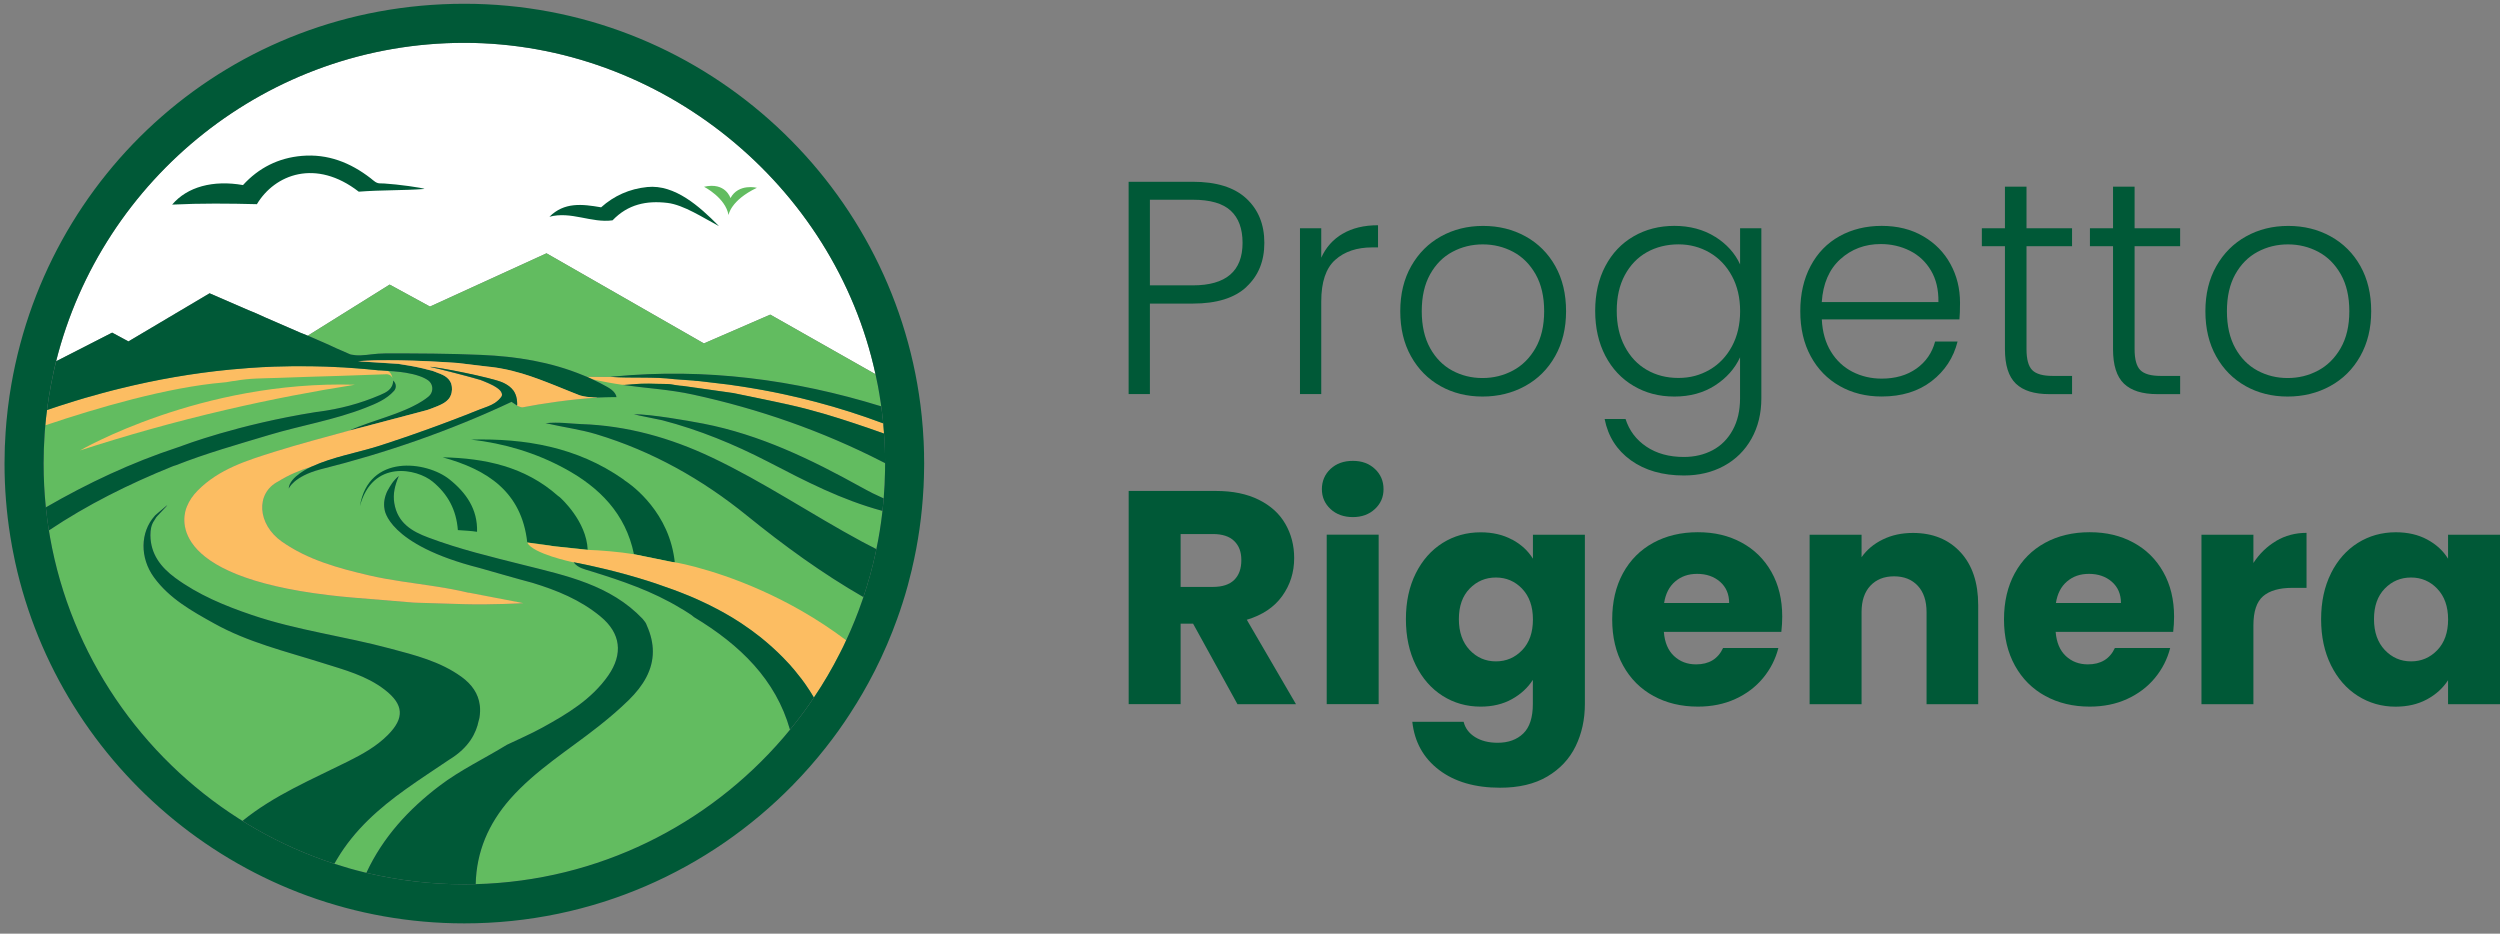 <?xml version="1.0" encoding="UTF-8"?>
<svg id="Livello_1" data-name="Livello 1" xmlns="http://www.w3.org/2000/svg" xmlns:xlink="http://www.w3.org/1999/xlink" viewBox="0 0 590.03 220.36">
  <rect x="0" y="0" width="590.03" height="220.36" fill="#808080" stroke="none"/>
  <defs>
    <style>
      .cls-1 {
        clip-path: url(#clippath);
      }

      .cls-2 {
        fill: none;
      }

      .cls-2, .cls-3, .cls-4, .cls-5, .cls-6 {
        stroke-width: 0px;
      }

      .cls-7 {
        clip-path: url(#clippath-4);
      }

      .cls-8 {
        clip-path: url(#clippath-3);
      }

      .cls-9 {
        clip-path: url(#clippath-7);
      }

      .cls-10 {
        clip-path: url(#clippath-8);
      }

      .cls-11 {
        clip-path: url(#clippath-6);
      }

      .cls-12 {
        clip-path: url(#clippath-5);
      }

      .cls-3 {
        fill: #62bc60;
      }

      .cls-4 {
        fill: #fff;
      }

      .cls-5 {
        fill: #fcbd62;
      }

      .cls-6 {
        fill: #005937;
      }
    </style>
    <clipPath id="clippath">
      <rect class="cls-2" x="-451.38" y="-311.54" width="1493.86" height="841.89"/>
    </clipPath>
    <clipPath id="clippath-3">
      <rect class="cls-2" x="-451.38" y="-311.54" width="1493.86" height="841.89"/>
    </clipPath>
    <clipPath id="clippath-4">
      <rect class="cls-2" x="-451.38" y="-311.54" width="1493.86" height="841.89"/>
    </clipPath>
    <clipPath id="clippath-5">
      <rect class="cls-2" x="-451.38" y="-311.54" width="1493.86" height="841.89"/>
    </clipPath>
    <clipPath id="clippath-6">
      <rect class="cls-2" x="-451.38" y="-311.54" width="1493.86" height="841.89"/>
    </clipPath>
    <clipPath id="clippath-7">
      <rect class="cls-2" x="-451.38" y="-311.54" width="1493.86" height="841.89"/>
    </clipPath>
    <clipPath id="clippath-8">
      <rect class="cls-2" x="-451.38" y="-311.54" width="1493.86" height="841.89"/>
    </clipPath>
  </defs>
  <g class="cls-1">
    <g class="cls-8">
      <path class="cls-6" d="M294.19,67.71c-2.82,2.63-7.05,3.94-12.69,3.94h-10.11v21.36h-5.02v-50.11h15.12c5.59,0,9.81,1.31,12.65,3.94,2.84,2.63,4.26,6.12,4.26,10.47s-1.41,7.77-4.23,10.39M293.26,57.32c0-3.34-.93-5.88-2.8-7.6-1.86-1.72-4.85-2.58-8.96-2.58h-10.11v20.21h10.11c7.84,0,11.76-3.34,11.76-10.04"/>
      <path class="cls-6" d="M316.88,55.17c2.27-1.34,5.05-2.01,8.35-2.01v5.23h-1.36c-3.63,0-6.55.98-8.74,2.94-2.2,1.96-3.3,5.23-3.3,9.82v21.86h-5.02v-39.14h5.02v6.95c1.1-2.44,2.78-4.33,5.05-5.66"/>
      <path class="cls-6" d="M339.97,91.12c-2.94-1.65-5.26-3.99-6.95-7.02-1.7-3.03-2.54-6.58-2.54-10.65s.86-7.61,2.58-10.64c1.72-3.03,4.06-5.38,7.02-7.02,2.96-1.65,6.28-2.47,9.96-2.47s7.01.82,10,2.47c2.99,1.65,5.33,3.99,7.03,7.02,1.7,3.04,2.54,6.58,2.54,10.64s-.86,7.55-2.58,10.61c-1.72,3.06-4.09,5.41-7.1,7.06-3.01,1.65-6.36,2.47-10.04,2.47s-6.99-.83-9.93-2.47M357.06,87.46c2.2-1.17,3.98-2.94,5.34-5.3,1.36-2.37,2.04-5.27,2.04-8.71s-.67-6.34-2.01-8.71c-1.34-2.36-3.11-4.13-5.3-5.3-2.2-1.17-4.59-1.76-7.17-1.76s-4.97.58-7.17,1.76c-2.2,1.17-3.95,2.94-5.27,5.3-1.32,2.37-1.97,5.27-1.97,8.71s.66,6.34,1.97,8.71c1.31,2.36,3.06,4.13,5.23,5.3,2.17,1.17,4.55,1.76,7.13,1.76s4.97-.58,7.17-1.76"/>
      <path class="cls-6" d="M404.8,55.88c2.72,1.72,4.68,3.89,5.88,6.52v-8.53h5.02v40.14c0,3.58-.78,6.76-2.33,9.53-1.55,2.77-3.72,4.91-6.49,6.42-2.77,1.51-5.93,2.26-9.46,2.26-5.02,0-9.19-1.2-12.51-3.58-3.32-2.39-5.39-5.64-6.2-9.75h4.94c.86,2.72,2.5,4.9,4.91,6.52,2.41,1.62,5.36,2.44,8.85,2.44,2.53,0,4.8-.54,6.81-1.61,2.01-1.07,3.58-2.66,4.73-4.77,1.15-2.1,1.72-4.59,1.72-7.45v-9.68c-1.24,2.68-3.21,4.89-5.91,6.63-2.7,1.74-5.89,2.62-9.57,2.62s-6.8-.84-9.64-2.51c-2.84-1.67-5.07-4.04-6.67-7.1-1.6-3.06-2.4-6.6-2.4-10.61s.8-7.54,2.4-10.57c1.6-3.03,3.82-5.38,6.67-7.02,2.84-1.65,6.06-2.47,9.64-2.47s6.88.86,9.6,2.58M408.75,65.13c-1.29-2.39-3.05-4.23-5.27-5.52-2.22-1.29-4.67-1.94-7.35-1.94s-5.26.62-7.46,1.86c-2.2,1.24-3.93,3.05-5.2,5.41-1.27,2.37-1.9,5.17-1.9,8.42s.63,6.01,1.9,8.42c1.27,2.41,3,4.25,5.2,5.52,2.2,1.27,4.68,1.9,7.46,1.9s5.12-.65,7.35-1.93c2.22-1.29,3.98-3.13,5.27-5.52,1.29-2.39,1.94-5.16,1.94-8.32s-.65-5.92-1.94-8.31"/>
      <path class="cls-6" d="M462.44,75.38h-32.47c.14,2.96.86,5.5,2.15,7.6,1.29,2.11,2.99,3.69,5.09,4.77,2.1,1.07,4.4,1.61,6.88,1.61,3.25,0,5.98-.79,8.21-2.37,2.22-1.58,3.69-3.7,4.41-6.38h5.3c-.96,3.82-3,6.94-6.13,9.35-3.13,2.41-7.06,3.62-11.79,3.62-3.68,0-6.98-.82-9.89-2.47-2.91-1.65-5.2-3.99-6.84-7.02-1.65-3.03-2.47-6.58-2.47-10.64s.81-7.62,2.44-10.68c1.62-3.06,3.9-5.4,6.81-7.02,2.91-1.62,6.24-2.44,9.96-2.44s6.99.81,9.78,2.44c2.8,1.62,4.95,3.81,6.45,6.56,1.51,2.75,2.26,5.8,2.26,9.14,0,1.72-.05,3.04-.14,3.94M455.73,63.84c-1.22-2.05-2.88-3.61-4.98-4.66-2.1-1.05-4.4-1.58-6.88-1.58-3.73,0-6.91,1.2-9.54,3.58-2.63,2.39-4.08,5.76-4.37,10.11h27.53c.05-2.91-.54-5.4-1.76-7.45"/>
      <path class="cls-6" d="M478.28,58.11v24.3c0,2.39.45,4.04,1.36,4.95.91.91,2.51,1.36,4.8,1.36h4.59v4.3h-5.38c-3.54,0-6.16-.82-7.88-2.47-1.72-1.65-2.58-4.36-2.58-8.14v-24.3h-5.45v-4.23h5.45v-9.82h5.09v9.82h10.75v4.23h-10.75Z"/>
      <path class="cls-6" d="M503.79,58.11v24.3c0,2.39.45,4.04,1.36,4.95.91.91,2.51,1.36,4.8,1.36h4.59v4.3h-5.38c-3.54,0-6.16-.82-7.88-2.47-1.72-1.65-2.58-4.36-2.58-8.14v-24.3h-5.45v-4.23h5.45v-9.82h5.09v9.82h10.75v4.23h-10.75Z"/>
      <path class="cls-6" d="M529.99,91.12c-2.94-1.65-5.26-3.99-6.95-7.02-1.7-3.03-2.54-6.58-2.54-10.65s.86-7.61,2.58-10.64c1.72-3.03,4.06-5.38,7.02-7.02,2.96-1.65,6.28-2.47,9.96-2.47s7.01.82,10,2.47c2.99,1.65,5.33,3.99,7.03,7.02,1.7,3.04,2.54,6.58,2.54,10.64s-.86,7.55-2.58,10.61c-1.72,3.06-4.09,5.41-7.1,7.06-3.01,1.65-6.36,2.47-10.04,2.47s-6.99-.83-9.93-2.47M547.09,87.46c2.2-1.17,3.98-2.94,5.34-5.3,1.36-2.37,2.04-5.27,2.04-8.71s-.67-6.34-2.01-8.71c-1.34-2.36-3.11-4.13-5.3-5.3-2.2-1.17-4.59-1.76-7.17-1.76s-4.97.58-7.17,1.76c-2.2,1.17-3.95,2.94-5.27,5.3-1.32,2.37-1.97,5.27-1.97,8.71s.66,6.34,1.97,8.71c1.31,2.36,3.06,4.13,5.23,5.3,2.17,1.17,4.55,1.76,7.13,1.76s4.97-.58,7.17-1.76"/>
      <path class="cls-6" d="M292.05,166.19l-10.47-19h-2.94v19h-12.26v-50.32h20.57c3.97,0,7.35.69,10.14,2.08,2.8,1.39,4.89,3.29,6.27,5.7,1.39,2.41,2.08,5.1,2.08,8.07,0,3.35-.94,6.33-2.83,8.96s-4.67,4.49-8.35,5.59l11.61,19.93h-13.83ZM278.64,138.52h7.6c2.24,0,3.93-.55,5.05-1.65,1.12-1.1,1.68-2.65,1.68-4.66s-.56-3.42-1.68-4.52c-1.12-1.1-2.81-1.65-5.05-1.65h-7.6v12.47Z"/>
      <path class="cls-6" d="M314.02,120.14c-1.36-1.27-2.04-2.83-2.04-4.7s.68-3.5,2.04-4.77c1.36-1.27,3.12-1.9,5.27-1.9s3.83.63,5.2,1.9c1.36,1.27,2.04,2.86,2.04,4.77s-.68,3.43-2.04,4.7c-1.36,1.27-3.1,1.9-5.2,1.9s-3.91-.63-5.27-1.9M325.38,166.19h-12.26v-40h12.26v40Z"/>
      <path class="cls-6" d="M356.88,127.34c2.13,1.15,3.76,2.65,4.91,4.52v-5.66h12.26v39.93c0,3.68-.73,7.01-2.19,10-1.46,2.99-3.68,5.36-6.67,7.13-2.99,1.77-6.7,2.65-11.15,2.65-5.93,0-10.73-1.4-14.41-4.2-3.68-2.8-5.78-6.58-6.31-11.36h12.11c.38,1.53,1.29,2.73,2.72,3.62,1.43.88,3.2,1.33,5.3,1.33,2.53,0,4.55-.73,6.06-2.19,1.51-1.46,2.26-3.79,2.26-6.99v-5.66c-1.2,1.86-2.84,3.38-4.95,4.55-2.1,1.17-4.56,1.76-7.38,1.76-3.3,0-6.29-.85-8.96-2.54-2.68-1.7-4.79-4.11-6.34-7.24-1.55-3.13-2.33-6.75-2.33-10.86s.78-7.72,2.33-10.82c1.55-3.1,3.67-5.49,6.34-7.17,2.67-1.67,5.66-2.51,8.96-2.51,2.82,0,5.29.57,7.42,1.72M359.25,138.95c-1.7-1.77-3.77-2.65-6.2-2.65s-4.5.87-6.2,2.62c-1.7,1.75-2.54,4.15-2.54,7.2s.85,5.48,2.54,7.28c1.69,1.79,3.76,2.69,6.2,2.69s4.5-.88,6.2-2.65c1.7-1.77,2.54-4.18,2.54-7.24s-.85-5.47-2.54-7.24"/>
      <path class="cls-6" d="M420.43,149.13h-27.74c.19,2.48.99,4.38,2.4,5.7,1.41,1.32,3.14,1.97,5.2,1.97,3.06,0,5.18-1.29,6.38-3.87h13.05c-.67,2.63-1.88,4.99-3.62,7.1-1.74,2.1-3.93,3.75-6.56,4.95-2.63,1.2-5.57,1.79-8.82,1.79-3.92,0-7.41-.84-10.47-2.51-3.06-1.67-5.45-4.06-7.17-7.17-1.72-3.11-2.58-6.74-2.58-10.9s.85-7.79,2.54-10.9c1.7-3.11,4.07-5.49,7.13-7.17,3.06-1.67,6.57-2.51,10.54-2.51s7.31.81,10.32,2.44c3.01,1.62,5.36,3.94,7.06,6.95,1.7,3.01,2.54,6.52,2.54,10.54,0,1.15-.07,2.34-.21,3.58M408.1,142.32c0-2.1-.72-3.77-2.15-5.02-1.43-1.24-3.23-1.86-5.38-1.86s-3.79.6-5.2,1.79c-1.41,1.2-2.28,2.89-2.62,5.09h15.34Z"/>
      <path class="cls-6" d="M462.69,130.32c2.8,3.04,4.19,7.2,4.19,12.51v23.37h-12.19v-21.72c0-2.68-.69-4.75-2.08-6.24-1.39-1.48-3.25-2.22-5.59-2.22s-4.21.74-5.59,2.22c-1.39,1.48-2.08,3.56-2.08,6.24v21.72h-12.26v-40h12.26v5.31c1.24-1.77,2.91-3.17,5.02-4.19,2.1-1.03,4.47-1.54,7.1-1.54,4.68,0,8.42,1.52,11.22,4.55"/>
      <path class="cls-6" d="M512.9,149.13h-27.74c.19,2.48.99,4.38,2.4,5.7,1.41,1.32,3.14,1.97,5.2,1.97,3.06,0,5.18-1.29,6.38-3.87h13.05c-.67,2.63-1.88,4.99-3.62,7.1-1.74,2.1-3.93,3.75-6.56,4.95-2.63,1.2-5.57,1.79-8.82,1.79-3.92,0-7.41-.84-10.47-2.51-3.06-1.67-5.45-4.06-7.17-7.17-1.72-3.11-2.58-6.74-2.58-10.9s.85-7.79,2.54-10.9c1.7-3.11,4.07-5.49,7.13-7.17,3.06-1.67,6.57-2.51,10.54-2.51s7.31.81,10.32,2.44c3.01,1.62,5.36,3.94,7.06,6.95,1.7,3.01,2.55,6.52,2.55,10.54,0,1.15-.07,2.34-.21,3.58M500.57,142.32c0-2.1-.72-3.77-2.15-5.02-1.43-1.24-3.23-1.86-5.38-1.86s-3.79.6-5.2,1.79c-1.41,1.2-2.28,2.89-2.62,5.09h15.34Z"/>
      <path class="cls-6" d="M537.2,127.66c2.15-1.27,4.54-1.9,7.17-1.9v12.98h-3.37c-3.06,0-5.35.66-6.88,1.97-1.53,1.32-2.29,3.62-2.29,6.92v18.57h-12.26v-40h12.26v6.67c1.43-2.2,3.23-3.93,5.38-5.2"/>
      <path class="cls-6" d="M550.14,135.3c1.55-3.1,3.67-5.49,6.34-7.17,2.67-1.67,5.66-2.51,8.96-2.51,2.82,0,5.29.57,7.42,1.72,2.13,1.15,3.76,2.65,4.91,4.52v-5.66h12.26v40h-12.26v-5.66c-1.2,1.86-2.86,3.37-4.98,4.52-2.13,1.15-4.6,1.72-7.42,1.72-3.25,0-6.21-.85-8.89-2.54-2.68-1.7-4.79-4.11-6.34-7.24-1.55-3.13-2.33-6.75-2.33-10.86s.78-7.72,2.33-10.82M575.23,138.95c-1.7-1.77-3.76-2.65-6.2-2.65s-4.51.87-6.2,2.62c-1.7,1.75-2.54,4.15-2.54,7.2s.85,5.48,2.54,7.28c1.7,1.79,3.76,2.69,6.2,2.69s4.5-.88,6.2-2.65c1.7-1.77,2.55-4.18,2.55-7.24s-.85-5.47-2.55-7.24"/>
      <path class="cls-4" d="M206.63,88.32l-24.84-14.07-15.66,6.8-37.15-21.27-27.5,12.57-9.52-5.19-19.32,12.06h-.01c-.5-.2-.97-.39-1.47-.6h-.04s-8.63-3.75-8.63-3.75l-.09-.04c-1.21-.57-2.45-1.12-3.72-1.62h-.02s-9.19-3.99-9.19-3.99l-17.97,10.65-1.11.66-.07.04-3.85-2.07c-2.77,1.42-5.55,2.85-8.35,4.27-1.62.83-3.23,1.66-4.86,2.48C24.08,42.13,63.17,10.11,109.59,10.11s87.36,33.54,97.04,78.21"/>
      <path class="cls-3" d="M84.77,85.23s-.04.01-.05.01h-.09s.05-.01.08-.01h.06Z"/>
      <path class="cls-3" d="M84.84,85.28h-.11c-.07-.02-.14-.02-.21-.02,0,0,.01,0,.04-.01h.01c.05.02.11.02.16.02s.08,0,.11.01"/>
      <path class="cls-3" d="M85.67,85.14h-.01s-.05.01-.05.01c.01,0,.02-.01.04-.01h.02Z"/>
      <path class="cls-3" d="M87.44,85.05c-.15.01-.29.02-.42.03h-.19c.06-.01.13-.01.2-.01.13,0,.27,0,.41-.02"/>
      <path class="cls-3" d="M88.89,85.01c-.12,0-.24.01-.35.01h-.01c-.23,0-.42,0-.63,0,.2,0,.41,0,.63-.02h.36Z"/>
      <path class="cls-3" d="M90.89,84.98c-.24,0-.47.01-.69.01h-.58c.19,0,.38-.01.57-.01.23-.01.46-.01.7,0"/>
      <path class="cls-3" d="M93.78,84.99h-.55c-.56-.01-1.09-.02-1.59-.02.5,0,1.04,0,1.59,0,.18,0,.36.01.55.01"/>
    </g>
    <rect class="cls-3" x="93.78" y="84.98" width=".23" height=".01"/>
    <g class="cls-7">
      <path class="cls-3" d="M98.23,86.59c-.32-.06-.64-.12-.95-.18h-.01s0,0-.02-.01h.03c.31.06.63.12.95.19"/>
      <path class="cls-3" d="M102.54,96.13c-.16.07-.32.13-.48.19-.23.08-.45.17-.67.25.22-.08.44-.17.67-.26.16-.06.32-.12.48-.18"/>
      <path class="cls-3" d="M104.07,88.28c-.07-.03-.14-.06-.22-.09-.09-.04-.19-.08-.28-.11.09.03.19.07.28.1.08.03.15.07.22.1"/>
      <path class="cls-3" d="M104.47,88.47s-.02-.01-.03-.01c-.04-.03-.09-.05-.13-.07.04.02.09.04.14.06,0,0,.01.02.02.02"/>
    </g>
    <polygon class="cls-3" points="104.69 88.58 104.7 88.59 104.7 88.58 104.69 88.58"/>
    <g class="cls-12">
      <path class="cls-3" d="M106.06,93.93s-.01.02-.01.03c-.04.06-.09.12-.14.17.05-.05.09-.11.13-.17,0-.01.01-.02.02-.03"/>
      <path class="cls-3" d="M106.55,90.78c-.02-.1-.05-.18-.08-.27-.01-.04-.02-.08-.04-.11.02.03.04.07.05.11.03.09.06.18.07.27"/>
      <path class="cls-3" d="M106.55,92.85c-.01.06-.02.11-.04.17,0,0,0,0-.01,0v-.02c.02-.05.04-.1.05-.16"/>
      <path class="cls-3" d="M106.63,92.42c0,.08-.02.17-.03.26,0,.06-.03.11-.05.17.02-.06.03-.12.04-.18.02-.08.03-.17.04-.25"/>
      <path class="cls-3" d="M106.69,91.87s-.01.09-.01.14v-.23s.01.06.01.09"/>
      <path class="cls-3" d="M115.24,86.49c-2.3-.26-4.6-.55-6.88-.83-.01,0-.01-.01-.01-.01h.01c2.29.29,4.58.57,6.88.84"/>
      <path class="cls-3" d="M118.17,86.91c-.19-.04-.38-.07-.57-.1-.06,0-.11-.02-.16-.03.05,0,.11.01.17.02.19.03.37.07.56.11"/>
      <path class="cls-3" d="M119.71,87.21s-.05-.01-.07-.01c-.16-.03-.31-.07-.47-.1.15.03.31.06.46.09.03,0,.05,0,.08.02"/>
      <path class="cls-3" d="M120.1,87.3c-.11-.02-.21-.05-.32-.07-.02,0-.05-.02-.07-.02.02,0,.05.01.07.01.11.02.21.05.32.08"/>
      <path class="cls-3" d="M123.11,88.09c-.68-.19-1.35-.38-2.03-.55t-.02-.01s.02-.01.03,0c.68.17,1.35.35,2.02.56"/>
      <path class="cls-3" d="M127.09,89.42c-1.31-.48-2.64-.93-3.97-1.33,1.33.39,2.66.84,3.97,1.33"/>
      <path class="cls-3" d="M113.53,89.72s-.02-.01-.04-.03c.03.01.04.02.05.02.27.1.52.2.75.3-.24-.09-.49-.19-.76-.29"/>
      <path class="cls-3" d="M118.36,93.6c-.08.12-.17.23-.26.33.08-.1.17-.21.25-.33.01-.01.01-.02.02-.03,0,.01,0,.02-.01.03"/>
      <path class="cls-3" d="M122.04,94.96c-.01-.24-.03-.47-.06-.69.04.22.06.45.07.69,0,.12.01.25.01.37,0-.13-.01-.25-.02-.37"/>
      <path class="cls-3" d="M208.9,109.32v.09c0,.54-.01,1.06-.02,1.59v.08c-.03,2.2-.14,4.39-.32,6.55l-2.59-1.21c-.94-.5-1.89-.97-2.82-1.5-11.75-6.52-23.79-12.33-37.12-14.93-3.98-.76-12.36-2.23-16.46-2.23.83.26,5.96,1.23,6.72,1.42,8.72,2.27,16.96,5.66,24.95,9.78,9.08,4.71,17.29,8.98,27.03,11.62-.02.18-.04.36-.06.54-.33,2.86-.79,5.69-1.38,8.48-1.13-.57-2.24-1.15-3.35-1.74-11.95-6.44-23.22-14.09-35.51-19.91-9.78-4.63-19.97-7.5-30.84-7.86-2.53-.09-5.04-.53-8.37-.22,4.48,1.02,8.29,1.49,11.97,2.61,13.18,3.98,24.97,10.61,35.6,19.24,8.7,7.04,17.68,13.59,27.44,19.2-.07.23-.15.45-.23.68,0,.03-.01.05-.02.07-1.11,3.23-2.38,6.38-3.81,9.44-.11.25-.23.5-.35.75-.12.26-.24.52-.36.77-.25.51-.5,1.01-.76,1.51-1.83,3.63-3.89,7.14-6.15,10.49-.1-.17-.2-.33-.3-.5-.01-.02-.02-.04-.03-.05t-.02-.02c-.08-.15-.16-.29-.25-.42-.14-.23-.28-.45-.42-.67-.36-.56-.73-1.11-1.11-1.65-.08-.11-.16-.22-.25-.34-.04-.05-.08-.1-.12-.15-.01-.02-.02-.04-.03-.06-.05-.06-.09-.12-.14-.18-.04-.05-.08-.11-.12-.17-.04-.06-.08-.11-.13-.17-.41-.54-.82-1.07-1.27-1.6-.11-.16-.24-.31-.37-.46l-.33-.39c-.05-.06-.1-.12-.16-.18s-.12-.12-.17-.19c-.08-.09-.16-.19-.23-.28-.08-.09-.16-.17-.23-.26-.15-.17-.3-.33-.45-.48-.76-.83-1.55-1.64-2.37-2.42-.41-.4-.83-.78-1.25-1.16-.21-.19-.43-.38-.64-.57-.21-.19-.43-.37-.65-.56-.11-.1-.22-.2-.34-.3-.12-.1-.24-.2-.36-.29-.26-.23-.53-.43-.79-.66-1.44-1.15-2.93-2.22-4.45-3.24-.23-.15-.47-.31-.72-.47l-.72-.45c-.08-.05-.15-.1-.23-.15-.28-.18-.56-.35-.84-.52-.06-.03-.12-.07-.18-.1-.56-.34-1.12-.66-1.69-.98-.49-.27-1-.54-1.51-.81-.6-.32-1.21-.63-1.83-.94-.61-.3-1.23-.59-1.86-.88-.21-.09-.41-.19-.62-.29-.21-.1-.41-.19-.62-.28-.42-.19-.85-.37-1.27-.55-.15-.06-.3-.12-.46-.19-.68-.28-1.38-.56-2.08-.83-.52-.19-1.01-.4-1.53-.58-1.41-.52-2.81-1.01-4.23-1.49-.64-.22-1.29-.43-1.94-.63-.65-.21-1.3-.41-1.95-.6-.98-.29-1.96-.58-2.94-.85-.98-.27-1.97-.53-2.95-.78-.79-.2-1.58-.4-2.38-.59-.8-.19-1.6-.37-2.39-.55-.4-.09-.8-.18-1.2-.27-.4-.09-.79-.17-1.19-.25-.4-.08-.8-.17-1.2-.25-.4-.08-.8-.16-1.2-.23h0s.02.01.02.03c1.01,1.32,2.58,1.62,4.03,2.07,7.35,2.27,14.62,4.74,21.23,8.77.5.3.99.55,1.45.88.35.18.66.46,1.02.66.15.11.22.17.43.34l.23.19c10.92,6.58,19.33,14.79,22.66,26.58-.5.62-1.01,1.23-1.53,1.83-.04.04-.08.09-.12.14-17.68,20.5-43.58,33.72-72.53,34.48.18-7.67,2.99-14.23,8.1-20.08,6.07-6.88,13.86-11.62,20.94-17.22,2.46-1.94,4.84-3.97,7.08-6.16,3.51-3.44,5.69-7.17,5.69-11.44,0-1.93-.44-3.96-1.41-6.13-.12-.29-.19-.56-.53-.98,0,0-.29-.4-.47-.6-7.64-8.02-17.99-10.18-28.09-12.72-7.57-1.91-15.16-3.71-22.47-6.47-3.92-1.45-7.29-3.46-8.05-8.12-.36-2.18.13-4.2,1.07-6.42-1.37,1.14-2,2.29-2.69,3.53h-.01c-.66,1.39-.96,2.89-.67,4.34,0,0,.15,2.07,3.01,4.83,2.89,2.78,8.49,6.25,19.43,9.02,0,0,2.5.72,5.29,1.51,2.81.79,5.93,1.68,7.2,2,5.73,1.75,11.26,3.99,16.02,7.92,4.83,3.97,5.38,8.85,1.85,13.95-3.94,5.64-9.67,9.05-15.51,12.27-2.72,1.5-5.6,2.74-8.41,4.08-5.3,3.26-10.98,5.93-15.96,9.72-7.31,5.57-13.32,12.13-17.21,20.49-.15-.03-.31-.06-.46-.1-.05-.02-.09-.03-.14-.04-2.35-.57-4.67-1.24-6.96-1.99.23-.42.47-.82.72-1.23,4.05-6.76,9.81-11.86,16.15-16.38,3.37-2.41,6.85-4.66,10.27-6.98,2.36-1.43,3.96-3.04,5.03-4.62,1.06-1.59,1.62-3.16,1.88-4.49.09-.28.17-.56.21-.85.15-.95.18-1.86.09-2.71-.01-.05-.01-.09-.03-.12v-.05c-.33-2.72-1.88-4.93-4.33-6.7-5.06-3.65-10.99-5.11-16.87-6.68-10.79-2.9-21.94-4.29-32.56-7.9-6.44-2.18-12.65-4.75-18.13-8.78-3.36-2.48-5.82-5.6-5.84-10.07,0-1.25.18-2.46.94-3.51l.3-.49c.06-.3,2.66-2.79,2.73-3.09l-2.76,2.34c-.07.08-.13.15-.21.23-3.43,3.84-3.51,9.88-.16,14.48,3.66,5.02,8.93,7.95,14.17,10.86,8.05,4.5,16.99,6.62,25.69,9.37,5.09,1.61,10.29,2.95,14.63,6.31,4.47,3.47,4.71,6.66.7,10.68-2.71,2.72-6.01,4.54-9.42,6.24-8.53,4.26-17.39,7.95-24.88,14.03-.26-.16-.52-.32-.78-.49-.03-.01-.05-.03-.08-.05-23.04-14.68-39.64-38.59-44.57-66.47,0-.03,0-.06,0-.09-.08-.48-.17-.97-.25-1.46,9.13-6.11,18.9-10.96,29.07-15.08.3-.11.63-.25.94-.32,7.11-2.81,14.61-4.92,22-7.14,7.54-2.26,15.38-3.53,22.74-6.42,2.45-.96,4.93-1.98,6.72-3.99.48-.54.69-1.57-.22-2.44-.02,2.04-1.6,2.8-3.06,3.42-4.83,2.07-9.52,3.29-14.73,3.98l-.33.03-.18.03c-18.44,2.94-31.46,7.94-31.46,7.94-.35.12-.69.24-1.02.36-10.96,3.6-21.29,8.46-31.19,14.18-.35-3.4-.53-6.84-.53-10.33,0-2.33.08-4.64.24-6.93.01-.2.03-.4.04-.59v-.05c.04-.49.08-.98.13-1.46.01-.16.03-.32.04-.48.05-.49.1-.98.15-1.47,0,0,.01-.04.01-.05,0-.03,0-.06.01-.09.02-.2.05-.4.07-.6.03-.31.07-.62.12-.92.48-.16.96-.33,1.44-.49.48-.17.96-.33,1.44-.48,1.24-.4,2.49-.8,3.74-1.18.78-.24,1.56-.47,2.34-.7.53-.16,1.07-.31,1.6-.45,1.59-.47,3.19-.9,4.79-1.31.22-.06.42-.11.64-.16.42-.1.81-.21,1.21-.3,8.58-2.12,17.24-3.63,26-4.48.06,0,.11,0,.15,0,.05,0,.09,0,.12-.02h.05c1.35-.13,2.7-.24,4.06-.34,2.01-.15,4.02-.26,6.05-.33,2.84-.1,5.69-.13,8.55-.09,1.14.01,2.27.04,3.41.08h.08c.75.03,1.51.06,2.27.1.38,0,.77.03,1.16.05.36.02.72.04,1.09.06.36.02.73.05,1.09.08.43.02.86.05,1.29.09.21,0,.41.02.62.04.75.06,1.5.12,2.24.19.75.07,1.51.15,2.26.22l.5.05c.18,0,.63.02.63.02.85.06,1.17.08,1.61.12.13,0,.27.01.44.03.05,0,.1.01.16.01.23.01.5.03.82.06.46.03,1.02.09,1.62.16.39.05.81.11,1.24.18,1.07.18,2.2.43,3.21.79.41.14.8.3,1.15.48.18.09.35.18.51.28.17.1.32.21.46.32.08.06.15.12.21.18,1,.99.9,2.68-.24,3.59-.44.36-.92.7-1.42,1.02-.34.21-.68.42-1.04.62-.36.2-.72.39-1.1.58-.56.29-1.14.55-1.74.81-.39.17-.8.34-1.21.5-.4.16-.82.32-1.23.48-2.92,1.09-5.99,2.02-8.69,3.06-.75.3-1.47.59-2.15.91-.02.01-.03.01-.05.02-5.92,1.63-11.87,3.19-17.73,5.03-6.5,2.05-13.09,4.07-18.1,9.14-1.16,1.18-2,2.42-2.5,3.67,0,0,0,.01-.02.04,0,0,0,.04-.02.05-.01.02-.02.05-.03.08-.74,1.73-5.65,16.24,33.7,20.87,1.72.21,3.51.39,5.4.55,4.83.4,9.66.8,14.49,1.19.35.02.7.03,1.05.04,3.62.11,7.23.22,10.85.33,6.32.19,13.94-.24,13.94-.24,0,0-7.04-1.36-12.89-2.48-2.49-.6-4.99-1.06-7.51-1.45-.06,0-.11-.02-.14-.02-.03-.01-.06-.01-.06-.01h-.01c-5.29-.83-10.64-1.42-15.87-2.64-7.23-1.7-14.34-3.63-20.49-7.95-5.77-4.04-6.29-11.43-.85-14.21,2.42-1.51,5.09-2.66,7.85-3.47-.3.14-5.24,2.33-5.42,5.21,0,0,.28-.72,1.35-1.64,1.07-.93,2.94-2.07,6.11-2.91,15.53-3.89,30.59-9.1,45.14-15.94.38.25.85.56,1.32.88.38.12.97.46,1.31.39,4.52-.9,11.49-1.91,17.63-2.3-.04-.02-.08-.03-.12-.05h.15c.3,0,.59-.01.89-.03l.9-.03c.64-.02,1.29-.04,1.94-.04.13,0,.26,0,.39,0h.39c-.03-.09-.05-.17-.08-.25-.06-.16-.13-.3-.21-.44-.12-.2-.26-.39-.42-.56-.05-.07-.1-.12-.16-.16-.47-.47-1.02-.76-1.34-.96-.58-.33-1.16-.64-1.75-.94-.58-.3-1.17-.59-1.76-.86-.46-.22-.91-.43-1.38-.63l2.07.03,3.32.03h.23s.39-.04.39-.04c-.13.01-.26.02-.39.04,5.04.36,10.11-.08,15.16.55.1,0,.2,0,.3.02.68.05,1.36.1,2.04.15.68.05,1.37.09,2.05.14.05,0,.11.02.15.02.04.01.08.02.12.02.07,0,.12.01.16.02.04,0,.07,0,.1,0,.03,0,.05,0,.08.01.03,0,.06,0,.11.01.02,0,.05,0,.08,0,.06,0,.13,0,.23.02.03,0,.07,0,.11,0,.02,0,.04,0,.06.01.06,0,.13.01.2.02.07,0,.15,0,.24.02,2.27.27,4.53.54,6.8.81.19.03.4.06.6.09.85.12,1.69.24,2.53.37.85.13,1.69.27,2.52.41.84.14,1.68.29,2.51.44,1.67.31,3.33.64,4.98,1,2.48.53,4.94,1.12,7.38,1.77,5.39,1.42,10.69,3.11,15.91,5.07.01.11.02.22.03.33v.07s0,.08,0,.12c.04.38.07.76.09,1.14,0,.02.01.04.01.06.02.22.04.44.05.67-1.14-.4-2.28-.8-3.42-1.2-.01,0-.01-.01-.01-.01-1.18-.4-2.35-.8-3.53-1.19-2.37-.79-4.74-1.54-7.14-2.25h-.01c-1.33-.39-2.67-.75-4.01-1.11-1.34-.34-2.69-.68-4.05-.98-1.12-.25-2.25-.5-3.37-.74s-2.25-.47-3.38-.71c-1.13-.23-2.25-.46-3.38-.7-1.13-.22-2.25-.46-3.38-.69l-.24-.03-.22-.03c-3.3-.47-6.6-.94-9.9-1.4-1.05-.15-1.33-.19-1.47-.21-.14-.01-.15,0-.66-.05h-.03c-.26-.04-.47-.07-.63-.09-.12-.02-.21-.03-.3-.04-.04,0-.08,0-.12-.02-.02-.01-.04-.01-.06-.01-.07,0-.12-.02-.18-.03-.06,0-.11-.02-.17-.03-.04,0-.07,0-.11-.02-.08-.01-.16-.02-.26-.04-.04,0-.08,0-.12-.02-.07-.01-.15-.02-.23-.03-.07-.01-.14-.02-.22-.03-.3-.01-.38-.02-.49-.03-.07,0-.15-.01-.3-.01-.03,0-.06,0-.1-.01-.11,0-.27,0-.44,0-.06,0-.13,0-.2-.01-.13,0-.27,0-.4-.01-.33,0-.63,0-.73,0-1.73-.06-2.93-.07-4-.03-.2,0-.4.02-.59.03-.24,0-.47.02-.7.04-.18.02-.36.03-.55.05h-.1c-.19.02-.39.03-.6.05-.25.02-.51.04-.78.06-.03,0-.07.01-.1.01h-.02s-.03,0-.04.01c-.09,0-.17.02-.26.02-.11.01-.23.02-.34.03-.1,0-.19.01-.3.01h-.06c.06.02.14.02.2.03h.1c5.42.75,10.86,1.05,16.25,2.23,15.59,3.39,30.51,8.59,44.73,15.86.22.11.45.23.67.34"/>
      <path class="cls-5" d="M92.62,89.2c-.2-.44-.54-.66-.82-.77-.29-.11-.53-.11-.53-.11-.19.01-.28.01-.46.02-3.63.13-7.25.26-10.88.38-4.83.15-9.66.28-14.49.47-3.43.12-6.59.06-9.98.7-.82.04-1.9.35-2.72.38-13.16,1.12-29.77,5.97-42.04,10.11,0-.16.03-.32.04-.48.05-.49.1-.98.15-1.47,0-.01.01-.04.01-.05,0-.03,0-.06.01-.09.02-.2.05-.4.07-.6.03-.31.07-.62.12-.92.48-.16.96-.33,1.44-.49.48-.17.96-.33,1.44-.48,1.24-.4,2.49-.8,3.74-1.18.78-.24,1.56-.47,2.34-.7.53-.16,1.07-.31,1.6-.45,1.59-.47,3.19-.9,4.79-1.31.22-.06.42-.11.64-.16.42-.1.81-.21,1.21-.3,8.58-2.12,17.24-3.63,26-4.48.06,0,.11,0,.15,0,.05,0,.09,0,.12-.02h.05c1.35-.13,2.7-.24,4.06-.34,2.01-.15,4.02-.26,6.05-.33,2.84-.1,5.69-.13,8.55-.09,1.14,0,2.27.04,3.41.08h.08c.75.03,1.51.06,2.27.1.39.02.78.04,1.16.06.36.01.73.03,1.09.05.36.02.73.05,1.09.08.43.02.86.05,1.29.09.21.01.41.02.62.04.75.06,1.5.12,2.24.19.75.07,1.51.15,2.26.22l.5.05c.18.01.63.02.63.02.85.06,1.17.08,1.61.12.88.47,1.07,1.52,1.09,1.67"/>
      <path class="cls-5" d="M208.65,102.33c-1.14-.4-2.28-.8-3.42-1.2-.01,0-.01,0-.01,0-1.18-.4-2.35-.8-3.53-1.19-2.37-.79-4.74-1.54-7.14-2.25h-.01c-1.33-.39-2.67-.75-4.01-1.11-1.34-.34-2.69-.68-4.05-.98-1.12-.25-2.25-.5-3.37-.74-1.12-.24-2.25-.47-3.38-.71-1.13-.23-2.25-.46-3.38-.7-1.13-.23-2.25-.46-3.38-.7l-.24-.02-.22-.03c-3.3-.47-6.6-.94-9.9-1.4-1.05-.15-1.33-.19-1.47-.21-.14-.01-.15,0-.66-.05h-.03c-.26-.04-.47-.07-.63-.09-.12-.02-.21-.03-.3-.04-.04-.01-.08-.01-.12-.02-.02,0-.04,0-.06,0-.07-.01-.12-.02-.18-.03-.06-.01-.11-.02-.17-.03-.04-.01-.07-.01-.11-.02-.08,0-.16-.02-.26-.04-.04-.01-.08-.01-.12-.02-.07,0-.15-.02-.23-.03-.07-.01-.14-.02-.22-.03-.3-.01-.38-.02-.49-.03-.06,0-.15-.01-.3-.02h-.1c-.11,0-.27,0-.44-.01-.06,0-.13,0-.2-.01-.13,0-.27,0-.4,0-.33-.01-.63-.01-.73-.01-1.73-.06-2.93-.07-4-.03-.2.01-.4.02-.59.03-.24.01-.47.02-.7.04-.18.02-.36.03-.55.05h-.1c-.19.02-.39.03-.6.05-.25.02-.51.04-.78.06-.03,0-.07,0-.1,0h-.02s-.03,0-.04.01c-.09,0-.17.02-.26.02-.11,0-.22.01-.34.02h-.07s-.03-.01-.04-.01c-.02,0-.04-.01-.06-.01-.12,0-.24,0-.35-.03-1.88-.25-4.75-.78-6.99-1.29-.09-.04-.19-.09-.28-.13-.14-.07-.27-.13-.41-.19-.23-.1-.46-.2-.69-.3l2.08.02,3.31.04h.23s0,0,0,0c5.04.36,10.11-.08,15.16.55.1.01.2.01.3.02.68.05,1.36.1,2.04.15.69.05,1.37.1,2.05.15.05,0,.11,0,.15,0,.04.01.08.02.12.02.07,0,.12,0,.16.02.04,0,.07,0,.1.01.03,0,.05,0,.08,0,.03,0,.06,0,.11.01.02,0,.05,0,.08.01.06,0,.13,0,.23.02.03,0,.07,0,.11.01.02,0,.04,0,.06,0,.06,0,.13.01.2.02.08.01.16.02.25.03,2.26.26,4.52.53,6.79.8.19.03.4.06.6.09.85.12,1.69.24,2.53.37.85.13,1.69.27,2.52.41.84.14,1.68.29,2.51.44,1.67.31,3.33.64,4.98,1,2.48.54,4.94,1.13,7.38,1.77,5.39,1.42,10.69,3.11,15.91,5.07.01.11.02.22.03.33v.07s0,.08,0,.12c.04.38.07.76.09,1.14,0,.02.01.04.01.06.02.22.04.44.05.67"/>
      <path class="cls-6" d="M100.16,44.6c-5.15.38-10.11.22-15.49.64-10.13-7.86-19.81-4.1-24.04,2.95-6.57-.17-13.2-.23-20,.1,3.56-4.2,9.66-5.85,16.72-4.61,3.68-4.04,8.34-6.42,13.9-6.89,6.14-.52,11.46,1.59,16.24,5.29.71.55,1.32,1.26,2.34,1.2.47,0,.48.02.92.03,2.98.17,9.26,1.03,9.41,1.29"/>
      <path class="cls-6" d="M169.66,53.35c-.08-.04-.15-.08-.23-.12-3.33-1.74-8.07-4.89-11.9-5.34-4.93-.59-9.32.31-12.96,4.11-4.96.7-9.8-2.22-14.9-.84,3.5-3.49,7.7-3.01,12.2-2.23,3.01-2.7,6.67-4.37,10.91-4.79,6.51-.65,12.35,4.63,16.72,9.04.13.12.12.1.17.17"/>
      <path class="cls-6" d="M159.27,132.71c-.09,0-.18-.02-.28-.04h0c-.16-.02-.31-.05-.47-.07-2.96-.61-5.93-1.21-8.9-1.81-1.95-9.54-8.15-15.77-16.3-20.19-6.88-3.75-14.34-5.97-22.16-6.85,12.82-.33,25.02,1.76,35.83,9.29.21.15.34.26.54.42,0,0,0,0,.01.01.37.23,9.38,6.01,11.43,17.27.12.62.22,1.32.29,1.97"/>
      <path class="cls-6" d="M132.1,117.34l-.02-.02-.44-.33c-7.77-6.87-17.16-8.85-27.17-9.06,10.54,2.91,18.65,8.13,19.97,20.1.81.1,1.62.2,2.44.3.55.08,1.56.2,2.02.3.31.03.51.05.68.08.09.02.16.03.24.05.04,0,.07.02.11.03.02,0,.06,0,.1.02l.25.04h.01s.02,0,.03,0l.24.03c.13.02.27.03.4.05,2.58.27,5.16.55,7.74.82-.28-6.72-6.23-12.09-6.6-12.42"/>
      <path class="cls-6" d="M137.21,124.38l.02.02s-.01,0-.02-.01h0Z"/>
    </g>
    <polygon class="cls-6" points="137.71 125.87 137.73 125.89 137.71 125.86 137.71 125.87"/>
    <g class="cls-11">
      <path class="cls-6" d="M138.21,126.88s-.02,0-.02-.01h0s.02.01.02.01Z"/>
      <path class="cls-6" d="M84.94,119.44c2.05-12.42,15.73-10.62,21.13-6.31,3.99,3.19,6.68,7.09,6.52,12.38-1.45-.23-2.91-.28-4.53-.4-.36-4.77-2.34-8.46-5.94-11.43-3.73-3.08-14.18-5.33-17.18,5.77"/>
      <path class="cls-5" d="M18.87,106.32s28.48-16.6,64.92-15.52c-9.57,1.5-19.73,3.43-30.4,5.91-12.45,2.9-23.98,6.18-34.52,9.61"/>
      <path class="cls-6" d="M128.9,128.63c.83.07.86.14,1.66.26-2.09-.26-4.13-.55-6.12-.86.81.1,1.62.2,2.44.3.55.08,1.56.2,2.02.3"/>
      <path class="cls-6" d="M137.23,124.41s-.01,0-.02-.01h0s.02.01.02.01Z"/>
    </g>
    <polygon class="cls-6" points="137.71 125.87 137.73 125.89 137.71 125.86 137.71 125.87"/>
    <g class="cls-9">
      <path class="cls-6" d="M138.21,126.88s-.02,0-.02-.01h0s.02.01.02.01Z"/>
      <path class="cls-6" d="M138.7,129.76c-2.51-.22-5.09-.49-7.74-.82,2.59.27,5.16.55,7.74.82"/>
      <path class="cls-5" d="M199.71,151.11c-.11.25-.23.5-.35.75-.12.26-.24.52-.36.77-.25.51-.5,1.01-.76,1.51-1.83,3.63-3.89,7.14-6.15,10.49-.1-.17-.2-.33-.3-.5-.01-.02-.02-.04-.03-.05,0-.01,0-.02-.01-.02-.08-.14-.17-.28-.26-.42-.14-.23-.28-.45-.42-.67-.36-.56-.73-1.1-1.11-1.65-.08-.11-.16-.22-.25-.34-.04-.05-.07-.1-.11-.15-.02-.02-.03-.04-.04-.06-.05-.06-.09-.12-.14-.18-.04-.05-.08-.11-.12-.17-.04-.06-.08-.11-.13-.17-.41-.54-.82-1.07-1.27-1.6-.11-.16-.24-.31-.37-.46l-.33-.39c-.05-.06-.1-.12-.16-.18-.05-.06-.1-.13-.16-.19-.08-.09-.16-.19-.24-.28s-.16-.17-.23-.26c-.15-.17-.3-.33-.45-.48-.76-.83-1.55-1.64-2.37-2.42-.41-.4-.83-.78-1.25-1.16-.21-.19-.43-.38-.64-.57-.21-.19-.43-.37-.65-.56-.11-.1-.22-.2-.34-.3s-.24-.2-.36-.29c-.26-.23-.53-.43-.79-.66-1.44-1.15-2.93-2.22-4.45-3.24-.23-.15-.47-.31-.72-.47-.24-.15-.48-.3-.72-.46-.08-.05-.15-.1-.23-.14-.28-.18-.56-.35-.84-.52-.06-.03-.12-.07-.18-.1-.56-.34-1.12-.66-1.69-.98-.49-.27-1-.54-1.51-.81-.6-.32-1.21-.63-1.83-.94s-1.23-.6-1.85-.89c-.21-.1-.42-.19-.63-.28-.21-.1-.41-.19-.62-.28-.42-.19-.85-.37-1.27-.55-.15-.06-.3-.12-.46-.19-.68-.28-1.38-.56-2.08-.83-.52-.19-1.01-.4-1.53-.58-1.41-.52-2.81-1.01-4.23-1.49-.64-.22-1.29-.43-1.94-.63-.65-.21-1.3-.41-1.95-.6-.98-.29-1.96-.58-2.94-.85-.98-.27-1.97-.53-2.95-.78-.79-.2-1.58-.4-2.38-.59-.8-.19-1.6-.38-2.39-.56-.4-.09-.8-.17-1.2-.26-.4-.09-.79-.17-1.19-.25-.4-.08-.8-.17-1.2-.25-.4-.08-.8-.16-1.2-.23h0s0,.01,0,.01c0,0,.02,0,.02.02-.06-.02-.13-.03-.19-.04,0,0-9.57-2.01-10.77-4.65l.67.09.3.04,4.47.61h.05s.04.02.04.02h.06s.25.05.25.05h.04s.24.04.24.04l.39.06c.16.01.31.03.47.05h.04c.06,0,.13,0,.19.02,2.07.22,4.14.43,6.2.66l.24.03c.2.02.41.04.61.06,2.98.1,7.38.45,10.91,1.03h0c2.97.6,5.93,1.21,8.89,1.81.16.03.31.05.47.07h.01c.09.02.18.03.28.04.01.01.04.01.06.01h.01c.21.04.41.07.62.1.8.15,2.28.47,4.26.99h.01s.1.03.15.05c7.33,1.96,21.45,6.77,35.33,17.24"/>
      <path class="cls-5" d="M135.38,132.69h.01s0,0-.01,0"/>
      <path class="cls-5" d="M140.18,133.68c.79.18,1.59.37,2.39.56-.8-.19-1.6-.37-2.39-.55-.4-.09-.8-.18-1.2-.27.4.09.8.17,1.2.26"/>
      <path class="cls-5" d="M165.55,141.89c.62.29,1.23.58,1.85.89-.61-.3-1.23-.59-1.86-.88-.21-.09-.41-.19-.62-.29.21.09.42.18.63.28"/>
      <path class="cls-5" d="M173.68,146.27c.24.16.48.31.72.46l-.72-.45c-.08-.05-.15-.1-.23-.15.08.04.15.09.23.14"/>
      <path class="cls-5" d="M186.89,157.42c.06.06.11.13.16.19-.06-.06-.12-.12-.17-.19-.08-.09-.16-.19-.23-.28.08.09.16.19.24.28"/>
      <path class="cls-5" d="M189.61,160.82s.07.1.11.15c-.04-.05-.08-.1-.12-.15-.01-.02-.02-.04-.03-.06,0,.02.02.04.04.06"/>
      <path class="cls-5" d="M191.76,164.05s.01.01.01.02l-.02-.02c-.08-.15-.16-.29-.25-.42.09.14.18.28.26.42"/>
      <path class="cls-3" d="M166.16,44.08s5.08,2.59,5.78,6.68c0,0,.44-3.45,6.7-6.44,0,0-4.33-1.1-6.24,2.43,0,0-1.16-3.85-6.24-2.67"/>
      <path class="cls-3" d="M207.98,95.9c-20.57-6.35-41.47-9.09-63.12-7.04h-.04c-.12.01-.26.02-.39.04l-.39.03h-.19s-.04.01-.04.01l-3.32-.03-2.07-.03h-.04c-.27-.11-.54-.23-.8-.33-7.61-3.14-15.66-4.44-24-4.79-7.56-.33-15.1-.36-22.66-.35-1.1,0-2.21.1-3.31.22-.37.05-.73.09-1.09.13-.9.09-1.79.15-2.65.07-.29-.02-.57-.06-.85-.12-.1-.01-.19-.04-.31-.07-.01,0-.02,0-.03,0l-3.02-1.32h-.01s-.04-.02-.06-.03l-.06-.02c-.55-.27-1.11-.53-1.68-.78-.29-.13-.57-.26-.85-.38-.28-.13-.56-.26-.85-.38l-.18-.07-.04-.02-.05-.02-.08-.03-.36-.16-.51-.22-.42-.19-.81-.35c-.12-.06-.24-.1-.37-.16l-.03-.02-.28-.11c-.09-.03-.18-.06-.29-.11-.03,0-.06-.03-.09-.04l19.32-12.06,9.52,5.19,27.5-12.57,37.15,21.27,15.66-6.8,24.84,14.07c.21.93.4,1.87.58,2.81.25,1.33.47,2.67.67,4.03.03.24.07.49.1.74"/>
      <path class="cls-5" d="M84.77,85.23s-.04.01-.05.01h-.09s.05-.01.08-.01h.06Z"/>
      <path class="cls-5" d="M84.84,85.28h-.11c-.07-.02-.14-.02-.21-.02,0,0,.01,0,.04-.01h.01c.05.02.11.02.16.02s.08,0,.11.01"/>
      <path class="cls-5" d="M85.65,85.14s.01.01.01.01h-.05s.02-.01.04-.01"/>
      <path class="cls-5" d="M87.44,85.05c-.15.01-.29.02-.42.03h-.19c.06-.01.13-.01.2-.01.13,0,.27,0,.41-.02"/>
      <path class="cls-5" d="M88.89,85.01c-.12,0-.24.01-.35.01h-.01c-.23,0-.42,0-.63,0,.2,0,.41,0,.63-.02h.36Z"/>
      <path class="cls-5" d="M95.15,86.05c-.06,0-.11-.01-.16-.02l-.77-.14.77.13s.1.02.16.03"/>
      <path class="cls-5" d="M95.92,86.17c-.08-.01-.16-.02-.24-.03-.13-.02-.25-.04-.36-.06.03,0,.07.01.11.01.16.03.32.06.49.08"/>
      <path class="cls-5" d="M98.23,86.59c-.32-.06-.64-.12-.95-.18h-.01s0,0-.02-.01h.03c.31.06.63.12.95.19"/>
      <path class="cls-5" d="M101.14,87.28s-.05-.01-.08-.02h-.02c-.29-.08-.59-.16-.9-.24-.15-.04-.31-.08-.46-.12.48.11.94.23,1.37.35h.01s.05.02.08.03"/>
      <path class="cls-5" d="M102.54,96.13c-.16.07-.32.13-.48.19-.23.08-.45.17-.67.25.22-.08.44-.17.67-.26.16-.06.32-.12.48-.18"/>
      <path class="cls-5" d="M104.07,88.28c-.07-.03-.14-.06-.22-.09-.09-.04-.19-.08-.28-.11.09.03.19.07.28.1.08.03.15.07.22.1"/>
      <path class="cls-5" d="M104.47,88.47s-.02-.01-.03-.01c-.04-.03-.09-.05-.13-.07.04.02.09.04.14.06,0,0,.01.02.02.02"/>
    </g>
    <polygon class="cls-5" points="104.69 88.58 104.7 88.59 104.7 88.58 104.69 88.58"/>
    <g class="cls-10">
      <path class="cls-5" d="M106.06,93.93s-.01.02-.01.03c-.04.06-.09.12-.14.17.05-.05.09-.11.13-.17,0-.01.01-.02.02-.03"/>
      <path class="cls-5" d="M106.55,90.78c-.02-.1-.05-.18-.08-.27-.01-.04-.02-.08-.04-.11.02.03.04.07.05.11.03.09.06.18.07.27"/>
      <path class="cls-5" d="M106.55,92.85c-.01.06-.02.11-.04.17,0,0,0,0-.01,0v-.02c.02-.05.04-.1.05-.16"/>
      <path class="cls-5" d="M106.63,92.42c0,.08-.02.17-.03.26,0,.06-.03.11-.05.17.02-.06.03-.12.04-.18.02-.08.03-.17.04-.25"/>
      <path class="cls-5" d="M106.69,91.87s-.01.09-.01.14v-.23s.01.06.01.09"/>
      <path class="cls-5" d="M115.24,86.49c-2.3-.26-4.6-.55-6.88-.83-.01,0-.01-.01-.01-.01h.01c2.29.29,4.58.57,6.88.84"/>
      <path class="cls-5" d="M118.17,86.91c-.19-.04-.38-.07-.57-.1-.06,0-.11-.02-.16-.03.05,0,.11.01.17.02.19.03.37.07.56.11"/>
      <path class="cls-5" d="M119.71,87.21s-.05-.01-.07-.01c-.16-.03-.31-.07-.47-.1.15.03.31.06.46.09.03,0,.05,0,.08.02"/>
      <path class="cls-5" d="M120.1,87.3c-.11-.02-.21-.05-.32-.07-.02,0-.05-.02-.07-.02.02,0,.05.01.07.01.11.02.21.05.32.08"/>
      <path class="cls-5" d="M122.06,95.33c0-.13-.01-.25-.02-.37-.01-.24-.03-.47-.06-.69.04.22.06.45.07.69,0,.12.01.25.01.37"/>
      <path class="cls-5" d="M123.11,88.09c-.68-.19-1.35-.38-2.03-.55t-.02-.01s.02-.01.03,0c.68.17,1.35.35,2.02.56"/>
      <path class="cls-5" d="M127.09,89.42c-1.31-.48-2.64-.93-3.97-1.33,1.33.39,2.66.84,3.97,1.33"/>
      <path class="cls-6" d="M11.1,96.76h0c.48-.15.96-.32,1.44-.48-.48.15-.96.31-1.44.48M21.66,93.47c1.59-.46,3.19-.89,4.79-1.31-1.6.41-3.2.84-4.79,1.31M49.46,69.21l-17.96,10.66,17.97-10.65h0ZM80.2,86.66c-.39-.02-.78-.04-1.16-.05.39.02.78.04,1.16.06.36,0,.73.03,1.09.05-.37-.02-.73-.04-1.09-.06M82.48,101.6h.05c.68-.33,1.4-.62,2.15-.92-.77.3-1.5.6-2.2.92M84.7,85.24s-.06.01-.08.01h.09s.03-.01.05-.01h-.06ZM84.72,85.28s-.11,0-.16-.02h-.01s-.04.01-.04.01c.07,0,.14,0,.21.02h.11s-.06-.01-.11-.01M85.57,85.16h.03s.02-.01.04-.01h.01s-.05.01-.08.01M85.65,85.15h0s0,0,0,0h0ZM84.29,86.93c-.21-.02-.41-.03-.62-.04.2.01.41.03.62.05.75.06,1.49.12,2.24.18-.74-.07-1.49-.13-2.24-.19M87.02,85.08c-.07,0-.14,0-.2.01h.19c.13-.01.27-.02.42-.03-.14.01-.28.02-.41.02M88.52,85.02c-.22.01-.43.02-.63.02.21,0,.4-.01.63-.01h0c.11,0,.23-.01.35-.01h-.36ZM90.18,84.99c-.19,0-.38.01-.57.01h.58c.22,0,.45-.01.69-.01-.24,0-.47,0-.7,0M92.13,87.57c-.06,0-.11-.01-.16-.01.05.01.1.01.16.02.23.01.5.03.82.05-.32-.03-.59-.05-.82-.06M93.22,84.99c-.55,0-1.09,0-1.59,0,.5,0,1.03,0,1.59.02h.55c-.19,0-.37-.01-.55-.01M93.77,85h.23s-.23-.01-.23-.01h0ZM95.42,86.1s-.08-.01-.11-.01c.11.02.23.04.36.06-.09-.02-.17-.03-.25-.05M97.27,86.41h-.03s.02.01.02.01h.01c.31.06.63.12.95.18-.32-.07-.64-.13-.95-.19M102.05,96.32c-.23.09-.45.18-.67.26.22-.08.44-.17.67-.25.16-.06.32-.12.48-.19-.16.06-.32.12-.48.18M103.84,88.19c-.09-.03-.19-.07-.28-.1.09.03.19.07.28.11.08.03.15.06.22.09-.07-.03-.14-.07-.22-.1M104.44,88.46s-.1-.04-.14-.06c.04.02.09.04.13.07.01,0,.02,0,.03.01,0,0-.02-.01-.02-.02M104.68,88.59h.01s0,0,0,0h-.01ZM106.03,93.97c-.04.06-.08.12-.13.17.05-.05.1-.11.14-.17,0-.01,0-.03.01-.03-.01,0-.02.02-.02.03M106.47,90.52s-.03-.08-.05-.11c.02.03.03.07.04.11.03.09.06.17.08.27-.01-.09-.04-.18-.07-.27M106.49,93.02v.02s.01-.01.01-.01c.02-.06.03-.11.04-.17-.01.06-.03.11-.05.16M106.58,92.68c-.01.06-.02.12-.04.18.02-.06.04-.11.05-.17.01-.09.03-.18.03-.26-.01.08-.02.17-.04.25M106.67,91.79v.23s.01-.09.01-.14c0-.03,0-.06-.01-.09M108.35,85.66h-.01s0,.01.01.01c2.28.28,4.58.57,6.88.83-2.3-.27-4.59-.55-6.88-.84M119.62,87.2c-.15-.03-.31-.06-.46-.09.16.03.31.07.47.1.02,0,.05,0,.07.01-.03-.01-.05-.01-.08-.02M117.6,86.81c-.06-.01-.12-.02-.17-.02.05,0,.1.02.16.03.19.03.38.06.57.1-.19-.04-.37-.08-.56-.11M119.77,87.23s-.05-.01-.07-.01c.02,0,.05.01.07.02.11.02.21.05.32.07-.11-.03-.21-.06-.32-.08M121.08,87.54s-.02-.01-.03,0t.02,0c.68.17,1.35.36,2.03.55-.67-.21-1.34-.39-2.02-.56M139.52,89.37c-.14-.07-.27-.13-.41-.19-.23-.1-.46-.2-.69-.3.47.2.92.41,1.38.63-.09-.05-.19-.09-.28-.14M145.26,93.68c.08,0,.17,0,.26.01h0s-.26-.01-.26-.01ZM189.43,160.59c-.05-.06-.09-.11-.13-.17.04.06.08.12.12.17.05.06.09.12.14.18-.04-.07-.08-.12-.13-.18M181.05,151.69c-.11-.09-.23-.19-.34-.29.12.1.23.2.34.3.22.19.44.37.65.56-.21-.19-.43-.38-.65-.57M144.94,134.83c-.79-.2-1.58-.39-2.38-.58.8.19,1.59.39,2.38.59.98.25,1.97.51,2.95.78-.98-.28-1.97-.54-2.95-.79M137.77,133.17c-.39-.08-.79-.16-1.19-.24.4.08.8.17,1.2.25.4.08.79.16,1.19.25-.39-.09-.79-.17-1.2-.26M186.49,95.58c-1.13-.25-2.25-.49-3.38-.73,1.12.24,2.25.49,3.37.74,1.36.3,2.71.64,4.05.98-1.34-.36-2.68-.68-4.04-.99M162.61,91.28c-1.05-.15-1.33-.19-1.47-.2.14.02.42.06,1.47.21,3.3.46,6.6.93,9.9,1.4-3.3-.47-6.6-.94-9.9-1.41M137.77,133.17c-.39-.08-.79-.16-1.19-.24.4.08.8.17,1.2.25.4.08.79.16,1.19.25-.39-.09-.79-.17-1.2-.26M144.94,134.83c-.79-.2-1.58-.39-2.38-.58.8.19,1.59.39,2.38.59.98.25,1.97.51,2.95.78-.98-.28-1.97-.54-2.95-.79M181.05,151.69c-.11-.09-.23-.19-.34-.29.12.1.23.2.34.3.22.19.44.37.65.56-.21-.19-.43-.38-.65-.57M189.43,160.59c-.05-.06-.09-.11-.13-.17.04.06.08.12.12.17.05.06.09.12.14.18-.04-.07-.08-.12-.13-.18"/>
      <path class="cls-6" d="M92.79,89.8c-.02,2.04-1.6,2.8-3.06,3.42-4.83,2.07-9.52,3.29-14.73,3.98l-.33.03-.18.03c-18.44,2.94-31.46,7.94-31.46,7.94-.35.12-.69.24-1.02.36-10.96,3.6-21.29,8.46-31.19,14.18.06.48.11.95.17,1.43,0,.03,0,.06,0,.09.15,1.32.33,2.63.54,3.93,9.13-6.11,18.9-10.96,29.07-15.08.3-.11.63-.25.94-.32,7.11-2.81,14.61-4.92,22-7.14,7.54-2.26,15.38-3.53,22.74-6.42,2.45-.96,4.93-1.98,6.72-3.99.48-.54.69-1.57-.22-2.44M113.26,166.6c-.01-.05-.01-.09-.03-.12v-.05c-.33-2.72-1.88-4.93-4.33-6.7-5.06-3.65-10.99-5.11-16.87-6.68-10.79-2.9-21.94-4.29-32.56-7.9-6.44-2.18-12.65-4.75-18.13-8.78-3.36-2.48-5.82-5.6-5.84-10.07,0-1.25.18-2.46.94-3.51l.3-.49c.06-.3,2.66-2.79,2.73-3.09l-2.76,2.34c-.07.08-.13.15-.21.23-3.43,3.84-3.51,9.88-.16,14.48,3.66,5.02,8.93,7.95,14.17,10.86,8.05,4.5,16.99,6.62,25.69,9.37,5.09,1.61,10.29,2.95,14.63,6.31,4.47,3.47,4.71,6.66.7,10.68-2.71,2.72-6.01,4.54-9.42,6.24-8.53,4.26-17.39,7.95-24.88,14.03.38.25.76.48,1.15.71.01.01.03.02.04.03,5.6,3.38,11.56,6.22,17.8,8.45.06.02.12.05.19.07.67.24,1.35.48,2.03.7.05.02.09.03.13.04.11.04.23.07.34.11.23-.42.47-.82.72-1.23,4.05-6.76,9.81-11.86,16.15-16.38,3.37-2.41,6.85-4.66,10.27-6.98,2.36-1.43,3.96-3.04,5.03-4.62,1.06-1.59,1.62-3.16,1.88-4.49.09-.28.17-.56.21-.85.15-.95.18-1.86.09-2.71M145.44,93.43c-.06-.15-.13-.3-.21-.44-.12-.2-.26-.39-.42-.56-.05-.06-.1-.11-.16-.16-.47-.47-1.02-.76-1.34-.96-.58-.33-1.16-.64-1.75-.94-.58-.3-1.17-.59-1.76-.86-.46-.22-.91-.43-1.38-.63h-.04c-.27-.11-.54-.23-.8-.33-7.61-3.14-15.66-4.44-24-4.79-7.56-.33-15.1-.36-22.66-.35-1.1,0-2.21.1-3.31.22-.37.05-.73.09-1.09.13-.9.09-1.79.15-2.65.07-.29-.02-.57-.06-.85-.12-.1-.01-.19-.04-.31-.07-.01,0-.02,0-.03,0l-3.02-1.32h-.01l-.06-.03-.06-.02c-.55-.27-1.11-.53-1.68-.78-.29-.13-.57-.26-.85-.38-.28-.13-.56-.26-.85-.38l-.18-.07-.04-.02-.05-.02-.08-.03-.36-.16-.51-.22-.42-.19-.81-.35c-.12-.06-.24-.1-.37-.16l-.03-.02-.28-.11c-.09-.03-.18-.06-.29-.11-.03-.01-.06-.03-.09-.04h-.01c-.5-.2-.97-.39-1.47-.6h-.04l-8.63-3.75-.09-.04c-1.21-.57-2.45-1.12-3.72-1.62h-.02s-9.19-3.99-9.19-3.99l-17.97,10.65-1.11.66-.07.05-3.85-2.08c-2.77,1.42-5.55,2.85-8.35,4.27-1.62.83-3.23,1.66-4.86,2.48h-.01c-.22.89-.42,1.77-.62,2.65,0,.03-.01.05-.01.07v.02c-.18.82-.36,1.64-.51,2.47-.08.4-.16.82-.23,1.23-.08.42-.15.83-.21,1.25-.04.18-.07.36-.1.53-.14.83-.26,1.66-.37,2.5,0,.02-.01.04-.01.06-.04.24-.07.48-.09.73.48-.17.96-.33,1.44-.48.48-.17.96-.33,1.44-.48,1.24-.4,2.49-.8,3.74-1.18.78-.24,1.56-.48,2.34-.71.53-.15,1.06-.3,1.6-.44,1.59-.47,3.19-.9,4.79-1.31.21-.06.43-.12.64-.16.42-.1.81-.21,1.21-.3,8.58-2.12,17.24-3.63,26-4.48.06,0,.11-.01.15-.01.05,0,.09,0,.12-.02h.05c1.35-.13,2.7-.24,4.06-.34,2.01-.15,4.02-.26,6.05-.33,2.84-.1,5.69-.13,8.55-.09,1.14.01,2.27.04,3.41.08h.08c.75.03,1.51.06,2.27.1.38.01.77.03,1.16.05.36.02.72.04,1.09.06.36.02.73.05,1.09.08.43.02.86.05,1.29.09.21.01.41.02.62.04.75.06,1.5.12,2.24.19.75.07,1.51.15,2.26.22l.5.05c.18.01.63.02.63.02.85.06,1.17.08,1.61.12.13,0,.27.01.44.03.05,0,.1.01.16.01.23,0,.5.03.82.06.46.03,1.02.09,1.62.16.39.05.81.11,1.24.18,1.07.18,2.2.43,3.21.79.41.14.8.3,1.15.48.18.09.35.18.51.28.17.1.32.2.46.31.08.06.15.12.21.19,1,.99.9,2.68-.24,3.59-.44.36-.92.7-1.42,1.02-.34.21-.68.42-1.04.62s-.72.4-1.1.58c-.56.29-1.14.55-1.74.81-.39.17-.8.34-1.21.5-.4.17-.82.33-1.23.48-2.92,1.09-5.99,2.02-8.69,3.06-.75.3-1.47.59-2.15.91l.07-.02,2.44-.62c5.14-1.36,10.27-2.71,15.39-4.07.32-.09.65-.18.95-.3.22-.08.44-.17.67-.26.16-.06.32-.12.48-.18.49-.18.97-.38,1.43-.6.18-.08.36-.17.52-.27.12-.06.24-.13.36-.21.08-.04.15-.09.21-.15.03-.02.07-.05.1-.07.03-.03.06-.06.09-.08.04-.03.08-.06.11-.08.03-.03.07-.06.11-.09h.01c.1-.1.19-.19.28-.28.05-.05.11-.11.15-.17.05-.05.09-.11.13-.17,0-.01.01-.02.02-.03.01-.02.02-.02.03-.04.04-.08.09-.14.13-.21.06-.11.11-.21.15-.32.05-.09.08-.19.11-.28,0-.01.01-.02.01-.03,0,0,0-.01,0-.02v-.02s.04-.1.05-.16c.02-.06.03-.12.04-.18.02-.08.03-.17.04-.25.02-.13.03-.27.05-.41v-.26s0-.04,0-.06v-.06c0-.06,0-.12-.01-.18,0-.07,0-.13-.02-.21-.01-.09-.03-.18-.04-.25-.02-.08-.03-.15-.05-.21-.02-.1-.05-.18-.08-.27-.01-.04-.02-.08-.04-.11,0-.03-.02-.07-.04-.1-.04-.07-.07-.14-.11-.21-.04-.1-.1-.19-.18-.3-.06-.09-.12-.16-.19-.25-.09-.1-.19-.21-.3-.3l-.06-.06s-.06-.06-.1-.09c-.09-.07-.2-.15-.29-.21h-.01s-.05-.04-.06-.06c-.02,0-.05-.03-.07-.04-.09-.05-.17-.1-.28-.17h-.01s-.01-.01-.03-.01h0s-.01-.02-.01-.02h-.01c-.06-.03-.12-.06-.19-.1,0,0-.01,0-.02,0-.01-.01-.02-.01-.03-.01-.04-.03-.09-.05-.13-.07,0,0-.02,0-.03-.01-.07-.03-.13-.07-.21-.1-.07-.03-.14-.06-.22-.09-.09-.04-.19-.08-.28-.11-.03-.02-.06-.03-.09-.03-.02,0-.03-.02-.05-.02-.38-.17-.74-.3-1.04-.41-.15-.05-.29-.1-.42-.14-.13-.03-.25-.06-.35-.09-.26-.06-.41-.09-.41-.09-.02-.01-.05-.01-.07-.02-.03-.01-.05-.01-.08-.02h-.02c-.29-.08-.59-.16-.9-.24-.23-.06-.47-.12-.71-.17-.24-.06-.48-.11-.72-.16-.16-.03-.32-.07-.48-.1-.32-.06-.64-.12-.95-.18h-.01s-.01,0-.02-.01l-.23-.04c-.1-.02-.2-.03-.29-.05-.09-.01-.18-.03-.27-.04-.09-.01-.18-.03-.27-.05-.09-.01-.18-.02-.27-.04-.08-.01-.16-.03-.24-.04-.13-.02-.25-.04-.36-.06-.05-.01-.11-.02-.17-.03-.06,0-.11-.01-.16-.02l-.77-.13c-.12-.02-.2-.03-.2-.03-1.53-.1-3.05-.2-4.58-.3-1.53-.09-3.05-.19-4.59-.29h-.12c-.07-.02-.14-.02-.21-.02,0,0,.01,0,.04,0h.01s.04,0,.06-.01c.02,0,.05-.01.08-.01h.06s.04,0,.07,0c.04,0,.09-.01.15-.01s.12-.02.18-.02c.03,0,.06,0,.08,0,.02-.01.05-.01.08-.02h.2s.03-.01.05-.01c.03,0,.05-.01.08-.02h0s.01.01.01.01h0c.26-.01.59-.04.96-.05.07,0,.13-.01.19-.01.06-.01.13-.01.2-.01.13,0,.27,0,.41-.02.15,0,.3-.01.46-.02.2,0,.41-.01.63-.02h.36c.12,0,.24,0,.35,0,.12,0,.26-.01.38-.01.19,0,.38-.01.57-.01.23,0,.46,0,.7,0,.24,0,.49,0,.75,0,.5,0,1.04,0,1.59,0,.18,0,.36.01.55.01h0s.23-.01.23-.01h0s.09.01.09.01c.16,0,.39,0,.57.01h.08c.88,0,1.81.04,2.81.07,2.25.07,4.82.19,7.74.37.65.04,1.32.09,2,.13.34.02.69.04,1.04.07h.01s.01.01.01.01c2.29.29,4.58.57,6.88.84h.08s.06.02.09.02c.08.02.16.02.24.03.01.01.03.01.04.01h.06c.3.05.6.08.9.12.23.03.34.04.46.06.06.01.13.02.2.03.04.01.08.02.13.02s.11,0,.17.02c.68.11,1.36.24,2.02.39.03.01.05.01.08.02.02,0,.05.01.07.01.11.02.21.05.32.08.31.06.63.13.94.22t.02.01s.02-.01.03,0c.68.17,1.35.35,2.02.56t.01,0c.66.19,1.33.41,1.99.63.67.22,1.33.46,1.98.7h.01c.65.24,1.3.48,1.95.74.66.26,1.31.51,1.96.77,1.3.52,2.59,1.05,3.89,1.57.65.26,1.3.52,1.95.77.05.01.09.03.14.04.48.14.96.23,1.45.3.16.02.32.04.49.06.64.06,1.3.08,1.94.08h.15c.29,0,.59-.01.89-.02l.9-.03c.64-.02,1.29-.04,1.94-.04.13,0,.26,0,.39.01h.39c-.03-.09-.05-.17-.08-.25M152.67,147.64c-.12-.29-.19-.56-.53-.98,0,0-.29-.4-.47-.6-7.64-8.02-17.99-10.18-28.09-12.72-7.57-1.91-15.16-3.71-22.47-6.47-3.92-1.45-7.29-3.46-8.05-8.12-.36-2.18.13-4.2,1.07-6.42-1.37,1.14-2,2.29-2.69,3.53h-.01c-.66,1.39-.96,2.89-.67,4.34,0,0,.15,2.07,3.01,4.83,2.89,2.78,8.49,6.25,19.43,9.02,0,0,2.5.72,5.29,1.51,2.81.79,5.93,1.68,7.2,2,5.73,1.75,11.26,3.99,16.02,7.92,4.83,3.97,5.38,8.85,1.85,13.95-3.94,5.64-9.67,9.05-15.51,12.27-2.72,1.5-5.6,2.74-8.41,4.08-5.3,3.26-10.98,5.93-15.96,9.72-7.31,5.57-13.32,12.13-17.21,20.49.1.03.2.05.3.07.04.01.07.02.1.03,7.3,1.71,14.91,2.62,22.72,2.62.68,0,1.36,0,2.04-.02.05,0,.1,0,.15-.01h.31s.1,0,.15,0h.03c.18-7.67,2.99-14.23,8.1-20.08,6.07-6.88,13.86-11.62,20.94-17.22,2.46-1.94,4.84-3.97,7.08-6.16,3.51-3.44,5.69-7.17,5.69-11.44,0-1.93-.44-3.96-1.41-6.13M191.79,164.13s-.02-.04-.03-.05t-.02-.02c-.08-.15-.16-.29-.25-.42-.14-.23-.28-.45-.42-.67-.36-.56-.73-1.11-1.11-1.65-.08-.11-.16-.22-.25-.34-.04-.05-.08-.1-.12-.15-.01-.02-.02-.04-.03-.06-.05-.06-.09-.12-.14-.18-.04-.05-.08-.11-.12-.17-.04-.06-.08-.11-.13-.17-.41-.54-.82-1.07-1.27-1.6-.11-.16-.24-.31-.37-.46l-.33-.39c-.05-.06-.1-.12-.16-.18s-.12-.12-.17-.19c-.08-.09-.16-.19-.23-.28-.08-.09-.16-.17-.23-.26-.15-.17-.3-.33-.45-.48-.76-.83-1.55-1.64-2.37-2.42-.41-.4-.83-.78-1.25-1.16-.21-.19-.43-.38-.64-.57-.21-.19-.43-.37-.65-.56-.11-.1-.22-.2-.34-.3s-.24-.2-.36-.29c-.26-.23-.53-.43-.79-.66-1.44-1.15-2.93-2.22-4.45-3.24-.23-.15-.47-.31-.72-.47-.24-.15-.48-.3-.72-.45-.08-.05-.15-.1-.23-.15-.28-.18-.56-.35-.84-.52-.06-.03-.12-.07-.18-.1-.56-.34-1.12-.65-1.69-.98-.49-.27-1-.54-1.51-.81-.6-.32-1.21-.63-1.83-.94-.61-.3-1.23-.59-1.86-.88-.21-.09-.41-.19-.62-.29-.21-.1-.41-.19-.62-.28-.42-.19-.85-.37-1.27-.55-.15-.06-.3-.12-.46-.19-.68-.28-1.38-.56-2.08-.83-.52-.19-1.01-.4-1.53-.58-1.41-.52-2.81-1.01-4.23-1.49-.64-.22-1.29-.43-1.94-.63-.65-.21-1.3-.41-1.95-.6-.98-.29-1.96-.58-2.94-.85s-1.97-.53-2.95-.78c-.79-.2-1.58-.4-2.38-.59-.8-.19-1.6-.37-2.39-.55-.4-.09-.8-.18-1.2-.27-.4-.09-.79-.17-1.19-.25-.4-.08-.8-.17-1.2-.25-.4-.08-.8-.16-1.2-.23h0s.02.01.02.03c1.01,1.32,2.58,1.62,4.03,2.07,7.35,2.27,14.62,4.74,21.23,8.77.5.3.99.55,1.45.88.35.18.66.46,1.02.66.15.11.22.17.43.34l.23.19c10.92,6.58,19.33,14.79,22.66,26.58,1.61-1.96,3.15-3.98,4.6-6.06.03-.04.06-.09.08-.13.33-.46.65-.93.96-1.4-.1-.17-.2-.33-.3-.5M203.48,127.86c-11.95-6.44-23.22-14.09-35.51-19.91-9.78-4.63-19.97-7.5-30.84-7.86-2.53-.09-5.04-.53-8.37-.22,4.48,1.02,8.29,1.49,11.97,2.61,13.18,3.98,24.97,10.61,35.6,19.24,8.7,7.04,17.68,13.59,27.44,19.2,1.14-3.37,2.1-6.84,2.87-10.36,0-.02.01-.04.01-.06.06-.3.13-.6.18-.9-1.13-.57-2.24-1.15-3.35-1.74M205.97,116.42c-.94-.5-1.89-.97-2.82-1.5-11.75-6.52-23.79-12.33-37.12-14.93-3.98-.76-12.36-2.23-16.46-2.23.83.26,5.96,1.23,6.72,1.42,8.72,2.27,16.96,5.66,24.95,9.78,9.08,4.71,17.29,8.98,27.03,11.62.07-.56.13-1.13.18-1.7.04-.42.08-.83.11-1.25l-2.59-1.21ZM208.19,97.54v-.05c-.07-.53-.14-1.06-.21-1.59-20.57-6.35-41.47-9.09-63.12-7.04h-.04c-.12.01-.26.02-.39.04-.13.01-.26.02-.39.04,5.04.36,10.11-.08,15.16.55.1.01.2.01.3.02.68.05,1.36.1,2.04.15.68.05,1.37.09,2.05.14.05.01.11.02.15.02.04,0,.08.02.12.02.07,0,.12.01.16.02.04,0,.07,0,.1.01.03,0,.05,0,.08.01.03,0,.06,0,.11,0,.02,0,.05,0,.08.01.06,0,.13,0,.23.02.03,0,.07,0,.11,0,.02,0,.04,0,.06.01.06,0,.13,0,.2.02.07,0,.15.01.24.02,2.27.27,4.53.54,6.8.81.19.03.4.06.6.09.85.12,1.69.24,2.53.37.85.13,1.69.27,2.52.41.84.14,1.68.29,2.51.44,1.67.31,3.33.64,4.98,1,2.48.53,4.94,1.12,7.38,1.77,5.39,1.42,10.69,3.11,15.91,5.07-.08-.8-.16-1.6-.27-2.4M208.89,107.81v-.06c-.02-1.29-.07-2.58-.14-3.86,0-.02,0-.04-.01-.06-.02-.5-.05-1-.09-1.5-1.14-.4-2.28-.8-3.42-1.2-.01,0-.01-.01-.01-.01-1.18-.4-2.35-.8-3.53-1.19-2.37-.79-4.74-1.54-7.14-2.25h0c-1.33-.39-2.67-.75-4.01-1.11-1.34-.34-2.69-.68-4.05-.98-1.12-.25-2.25-.5-3.37-.74-1.12-.24-2.25-.47-3.38-.71-1.13-.23-2.25-.46-3.38-.7-1.13-.22-2.25-.46-3.38-.69l-.24-.03-.22-.03c-3.3-.47-6.6-.94-9.9-1.4-1.05-.15-1.33-.19-1.47-.21-.14,0-.15,0-.66-.05h-.03c-.26-.04-.47-.07-.63-.09-.12-.02-.21-.03-.3-.04-.04-.01-.08-.01-.12-.02-.02-.01-.04-.01-.06-.01-.07-.01-.12-.02-.18-.03s-.11-.02-.17-.03c-.04-.01-.07-.01-.11-.02-.08-.01-.16-.02-.26-.04-.04-.01-.08-.01-.12-.02-.07-.01-.15-.02-.23-.03-.07,0-.14-.02-.22-.03-.3-.01-.38-.02-.49-.03-.07,0-.15,0-.3,0-.03,0-.06,0-.1-.01-.11,0-.27,0-.44-.01-.06,0-.13,0-.2,0-.13,0-.27,0-.4-.01-.33-.01-.63-.01-.73-.01-1.73-.06-2.93-.07-4-.03-.2.01-.4.02-.59.03-.24.01-.47.02-.7.04-.18.02-.36.03-.55.05h-.1c-.19.02-.39.03-.6.05-.25.02-.51.04-.78.06-.03,0-.07.01-.1.01h-.02s-.03,0-.04,0c-.09,0-.17.02-.26.02-.11,0-.23.02-.34.03-.1,0-.19,0-.3,0h-.06c.06.02.14.02.2.03h.1c5.42.75,10.86,1.05,16.25,2.23,15.59,3.39,30.51,8.59,44.73,15.86.22.11.45.23.67.34,0-.5-.01-1.01-.01-1.51"/>
      <path class="cls-5" d="M110.63,139.87c5.85,1.12,12.89,2.48,12.89,2.48,0,0-7.62.43-13.94.24-3.62-.11-7.23-.22-10.85-.33-.35-.01-.7-.02-1.05-.04-4.83-.39-9.66-.79-14.49-1.19-1.89-.16-3.68-.34-5.4-.55-39.35-4.63-34.44-19.14-33.7-20.87.01-.03.02-.06.03-.08.01-.01.02-.04.02-.05.02-.03.02-.04.02-.04.5-1.25,1.34-2.49,2.5-3.67,5.01-5.07,11.6-7.09,18.1-9.14,5.86-1.84,11.81-3.4,17.73-5.03l.13-.03,2.43-.63c5.14-1.36,10.27-2.71,15.39-4.07.32-.09.65-.18.95-.3.22-.08.44-.17.67-.25.16-.06.32-.12.48-.19.49-.18.97-.38,1.43-.6.18-.08.36-.17.52-.27.12-.06.24-.13.36-.21.08-.04.15-.09.21-.15.03-.02.07-.05.1-.07.04-.02.07-.05.1-.07.03-.03.07-.06.1-.09.03-.03.07-.06.11-.09h0c.1-.1.19-.19.28-.28.05-.05.11-.11.15-.17.05-.05.1-.11.14-.17,0-.01,0-.03.01-.03.01-.02.02-.02.03-.04.04-.08.09-.14.13-.21.06-.11.11-.21.15-.32.05-.09.08-.19.11-.28,0,0,.01-.02.01-.03,0,0,0,0,.01-.02.01,0,.01-.01.01-.01.02-.06.03-.11.04-.17.02-.06.04-.11.05-.17.01-.09.03-.18.03-.26.02-.13.03-.27.05-.41,0-.05.01-.09.01-.14,0-.03,0-.06-.01-.09v-.09s0-.04-.01-.06c0-.06,0-.12,0-.18,0-.07,0-.13-.02-.21-.01-.09-.03-.18-.04-.25,0-.07-.03-.15-.05-.21-.01-.09-.04-.18-.07-.27,0-.04-.03-.08-.05-.11-.01-.03-.02-.07-.04-.1-.04-.07-.07-.14-.11-.21-.04-.1-.1-.19-.18-.3-.05-.09-.11-.16-.19-.25-.09-.1-.19-.21-.3-.3h0s-.04-.05-.06-.06c-.03-.03-.06-.06-.1-.09-.09-.07-.2-.15-.29-.21h-.01s-.05-.04-.06-.06c-.02-.01-.05-.03-.07-.04-.09-.05-.17-.1-.28-.17h-.01l-.02-.02h-.01s-.02-.01-.02-.01c-.06-.03-.12-.06-.19-.1,0-.01-.01-.01-.02-.01s-.02-.01-.02-.02c-.05-.02-.1-.04-.14-.06-.01,0-.02,0-.03,0-.07-.03-.13-.07-.21-.1-.07-.03-.14-.07-.22-.1-.09-.03-.19-.07-.28-.1-.03-.02-.06-.03-.09-.03-.02,0-.03-.02-.05-.02-.38-.17-.74-.3-1.04-.41-.15-.06-.29-.1-.42-.14-.13-.03-.25-.06-.35-.09-.26-.06-.41-.09-.41-.09-.02,0-.05,0-.07-.02-.03-.01-.05-.02-.08-.03h-.01c-.43-.12-.89-.24-1.37-.35-.08-.02-.16-.04-.25-.05-.24-.06-.48-.11-.72-.16-.16-.03-.32-.07-.48-.1-.32-.07-.64-.13-.95-.19h-.03l-.23-.04c-.1-.02-.2-.03-.29-.05-.09-.01-.18-.03-.27-.05-.19-.03-.36-.06-.54-.09-.17-.02-.33-.05-.49-.08-.04,0-.08-.01-.11-.01-.05,0-.11-.02-.17-.03-.06,0-.11-.02-.16-.03l-.77-.13c-.12,0-.19-.03-.19-.03-1.53-.1-3.06-.19-4.59-.29-1.53-.09-3.05-.19-4.59-.29h0s-.06-.01-.11-.01-.11,0-.16-.02c.02,0,.04,0,.06-.01h.09s.03,0,.05,0,.04-.01.07-.01c.04,0,.09-.01.15-.01s.12-.02.18-.02c.03,0,.06-.01.08-.01.03,0,.06,0,.09-.01.02,0,.05,0,.07,0h.12s.03-.01.05-.01h.09s.01-.01.01-.01c.26,0,.59-.04.96-.05.07,0,.13-.01.19-.01h.19c.13,0,.27-.02.42-.03.15,0,.3,0,.46-.02.21,0,.4-.01.63-.01h0c.11,0,.23-.01.35-.01s.24,0,.35,0c.12,0,.26-.01.38-.01h.58c.22,0,.45,0,.69,0s.49-.01.75-.01c.5,0,1.03.01,1.59.02h.87c.16,0,.39,0,.57.01h.08c.88,0,1.81.04,2.81.07,2.25.07,4.82.19,7.74.37.65.04,1.32.09,2,.13.34.02.69.04,1.04.07h0s0,.02.01.02c2.28.28,4.58.57,6.88.83h.06s.02.01.02.01c.03,0,.06,0,.09,0,.08.02.16.02.24.03.01,0,.03,0,.04,0h.06c.3.05.6.08.9.12.23.03.34.04.46.06.06,0,.13.02.2.03.04.01.08.02.13.02.05.01.1.02.16.03.19.03.38.06.57.1.34.06.67.12,1,.19.16.03.31.07.47.1.02,0,.05,0,.07.01.02,0,.05.01.07.02.11.02.21.05.32.07.31.06.63.13.94.22t.02.01s.01,0,.02.01c.68.17,1.35.36,2.03.55t.01,0c1.33.4,2.66.85,3.97,1.33h0c.65.24,1.3.48,1.95.74.66.26,1.31.51,1.96.77,1.3.52,2.59,1.05,3.89,1.57.65.26,1.3.52,1.95.77.05.01.09.03.14.04.48.14.96.23,1.45.3.16.02.32.04.49.06.64.07,1.29.09,1.94.09.04.02.08.03.12.05-6.14.39-13.11,1.4-17.63,2.3-.34.07-.93-.27-1.31-.39,0-.13.01-.26.01-.39,0-.12-.01-.25-.01-.37-.01-.24-.03-.47-.07-.69-.03-.22-.07-.43-.13-.64-.05-.21-.12-.4-.2-.59-.08-.19-.17-.37-.27-.55-.06-.1-.12-.2-.19-.29-.14-.19-.29-.37-.46-.54-.31-.32-.69-.62-1.14-.89-.13-.08-.27-.16-.42-.24-.15-.08-.3-.16-.46-.23-2.44-1.15-15.72-3.78-17.26-3.72.66.11,3.63.85,6.46,1.58.02,0,.03,0,.04.02.42.11.84.22,1.24.32.42.12.83.23,1.22.32.02,0,.04.02.06.02.31.09.61.17.89.24,1.11.3,1.92.53,2.13.61.02.02.03.02.04.03.27.1.52.2.76.29.36.15.69.29.99.42.3.14.57.27.82.39,2.02,1.02,2.34,1.73,2.39,2.3v.05c0,.08-.01.15-.04.22-.01.06-.04.12-.07.18h-.01s-.01.02-.02.03c-.08.12-.17.23-.25.33-.24.3-.51.56-.78.77-.09.08-.18.15-.27.21-.09.07-.18.13-.28.2-1.04.67-2.19,1-3.27,1.42-.06.01-.11.04-.17.06-2.26.91-4.54,1.8-6.82,2.66-.71.27-1.42.54-2.13.8-1.04.39-2.08.78-3.13,1.15-1.35.49-2.7.97-4.06,1.44-.62.22-1.23.43-1.85.64-.3.11-.61.21-.91.31-1.55.53-3.11,1.04-4.67,1.55-5.38,1.73-11.01,2.61-16.19,4.97h-.02c-2.76.82-5.43,1.97-7.85,3.48-5.44,2.78-4.92,10.17.85,14.21,6.15,4.32,13.26,6.25,20.49,7.95,5.23,1.22,10.58,1.81,15.87,2.64h0s.03,0,.06.01c.03,0,.08.01.14.02,2.52.39,5.02.85,7.51,1.45"/>
      <path class="cls-6" d="M122.06,95.33c0,.13-.01.26-.01.39-.47-.32-.94-.63-1.32-.88-14.55,6.84-29.61,12.05-45.14,15.94-3.17.84-5.04,1.98-6.11,2.91-1.07.92-1.35,1.64-1.35,1.64.18-2.88,5.12-5.07,5.42-5.21h.02c5.18-2.37,10.81-3.25,16.19-4.98,1.56-.51,3.12-1.02,4.67-1.55.3-.1.61-.2.91-.31.62-.21,1.23-.42,1.85-.64,1.36-.47,2.71-.95,4.06-1.44,1.05-.37,2.09-.76,3.13-1.15.71-.26,1.42-.52,2.13-.8,2.28-.86,4.56-1.75,6.82-2.66.06-.02.11-.05.17-.06,1.08-.42,2.23-.75,3.27-1.42.09-.06.18-.12.28-.2.09-.06.18-.13.27-.21.27-.21.54-.47.78-.77.09-.1.18-.21.26-.33.01,0,.01-.02.01-.03h.01c.03-.06.06-.12.07-.18.03-.07.04-.14.04-.22v-.05c-.05-.57-.37-1.28-2.39-2.3-.25-.12-.52-.25-.82-.39-.3-.13-.63-.27-.99-.42-.23-.1-.48-.2-.75-.3-.01,0-.02-.01-.05-.02-.21-.08-1.02-.31-2.13-.61-.28-.08-.58-.16-.89-.24-.02,0-.04-.01-.06-.02-.39-.1-.8-.21-1.22-.32-.4-.1-.82-.21-1.24-.32-.01-.01-.02-.01-.04-.02-2.83-.73-5.8-1.47-6.46-1.58,1.54-.06,14.82,2.57,17.26,3.72.16.07.31.15.46.23.15.08.29.16.42.24.45.27.83.57,1.14.89.17.17.32.35.46.54.07.09.13.19.19.29.1.18.19.36.27.55.07.19.14.38.2.59.05.2.09.42.13.64.03.22.05.45.06.69.01.12.02.24.02.37"/>
      <path class="cls-6" d="M122.06,95.33c0-.13-.01-.25-.02-.37-.01-.24-.03-.47-.06-.69.04.22.06.45.07.69,0,.12.01.25.01.37"/>
      <path class="cls-6" d="M208.9,109.41c0,.54-.01,1.06-.02,1.59v.08c-.03,2.2-.14,4.39-.32,6.55-.03.42-.07.83-.11,1.25-.05.57-.11,1.14-.18,1.7-.02.18-.04.36-.06.54-.33,2.86-.79,5.69-1.38,8.48-.05.3-.12.6-.18.9,0,.02-.01.04-.01.06-.77,3.52-1.73,6.99-2.87,10.36-.07.23-.15.45-.23.68,0,.03-.01.05-.02.07-1.11,3.23-2.38,6.38-3.81,9.44-.11.25-.23.5-.35.75-.12.26-.24.52-.36.77-.25.51-.5,1.01-.76,1.51-1.83,3.63-3.89,7.14-6.15,10.49-.31.47-.63.94-.96,1.4-.02.04-.05.09-.08.13-1.45,2.08-2.99,4.1-4.6,6.06-.5.62-1.01,1.23-1.53,1.83-.04.04-.08.09-.12.14-17.68,20.5-43.58,33.72-72.53,34.48h-.03c-.05.01-.1.01-.15.01h-.31s-.1.01-.15.01c-.68.02-1.36.02-2.04.02-7.81,0-15.42-.91-22.72-2.62-.03,0-.06-.02-.1-.03-.1-.02-.2-.04-.3-.07-.15-.03-.31-.06-.46-.1-.05-.02-.09-.03-.14-.04-2.35-.57-4.67-1.24-6.96-1.99-.11-.04-.23-.07-.34-.11-.04-.01-.08-.02-.13-.04-.68-.22-1.36-.46-2.03-.7-.07-.02-.13-.05-.19-.07-6.24-2.23-12.2-5.07-17.8-8.45-.01,0-.03-.02-.04-.03-.39-.23-.77-.46-1.15-.71-.26-.16-.52-.32-.78-.49-.03-.01-.05-.03-.08-.05-23.04-14.68-39.64-38.59-44.57-66.47,0-.03-.01-.06-.01-.09-.08-.48-.17-.97-.25-1.46-.21-1.3-.39-2.61-.54-3.93-.01-.03-.01-.06-.01-.09-.06-.48-.11-.95-.17-1.43-.35-3.4-.53-6.84-.53-10.33,0-2.33.08-4.64.24-6.93.01-.2.03-.4.04-.59v-.05c.04-.49.08-.98.13-1.46.01-.16.03-.32.04-.48.05-.49.1-.98.15-1.47,0,0,.01-.04.01-.05,0-.03,0-.06.01-.09.02-.2.05-.4.07-.6.03-.31.07-.62.12-.92h0c.02-.26.05-.5.09-.74,0-.02,0-.04,0-.06.11-.84.23-1.67.37-2.5.03-.17.06-.35.1-.53.06-.42.13-.83.21-1.25.07-.41.15-.83.23-1.23.15-.83.33-1.65.51-2.47v-.02s0-.04,0-.07c.2-.88.4-1.76.62-2.64h0C24.08,42.13,63.17,10.11,109.59,10.11s87.36,33.54,97.04,78.21c.21.93.4,1.87.58,2.81.25,1.33.47,2.67.67,4.03.03.24.07.49.1.74.07.53.14,1.06.21,1.59v.05c.11.8.19,1.6.27,2.4.01.11.02.22.03.33v.07s0,.08,0,.12c.04.38.07.76.09,1.14,0,.02.01.04.01.06.02.22.04.44.05.67.04.5.07,1,.09,1.5,0,.02,0,.04,0,.06.07,1.28.12,2.57.14,3.86v.06c0,.5.01,1.01.01,1.51v.09ZM218.09,107.25v-.05c0-.48-.02-.95-.04-1.42v-.07c-.01-.59-.04-1.19-.07-1.77,0-.02,0-.03-.01-.05-.04-.98-.11-1.96-.18-2.93,0,0-.01-.04-.01-.05-.14-1.8-.31-3.57-.54-5.33C210.42,42.25,164.75.89,109.59.89S10.13,41.02,2.28,93.2l-.02.1c-.3,2.05-.55,4.11-.74,6.19-.07.8-.14,1.61-.19,2.42,0,.06-.01.11-.01.16-.06.94-.12,1.89-.15,2.84-.01.1-.01.2-.02.3-.01.23-.01.45-.02.68-.04,1.17-.06,2.34-.06,3.52,0,5.83.46,11.56,1.36,17.14,0,.03.01.06.01.09.12.75.25,1.51.39,2.26,0,.02,0,.04.01.07.08.45.17.91.26,1.35.02.09.03.16.05.24.13.67.27,1.34.41,2.01h0s.02.08.02.11c10.68,48.69,54.16,85.25,106.01,85.25,30.35,0,57.82-12.52,77.54-32.66.03-.04.06-.06.09-.1,2.7-2.76,5.25-5.67,7.64-8.7.04-.04.06-.08.09-.12,2.03-2.57,3.94-5.23,5.71-7.98t.01-.02c2.06-3.16,3.95-6.43,5.67-9.8.03-.06.05-.11.08-.16.02-.04.04-.09.07-.13,2.02-3.99,3.8-8.13,5.32-12.38,0-.03.02-.04.02-.07.37-1.01.72-2.03,1.04-3.06.03-.07.05-.15.08-.22.48-1.49.93-2.99,1.34-4.5,0-.03.01-.06.02-.09.33-1.22.64-2.44.93-3.66,0-.02,0-.04,0-.06,1.46-6.16,2.37-12.53,2.71-19.05,0-.01,0-.04.01-.05.08-1.63.13-3.27.14-4.92.01-.26.01-.53.01-.79,0-.72-.01-1.44-.03-2.16"/>
    </g>
  </g>
</svg>